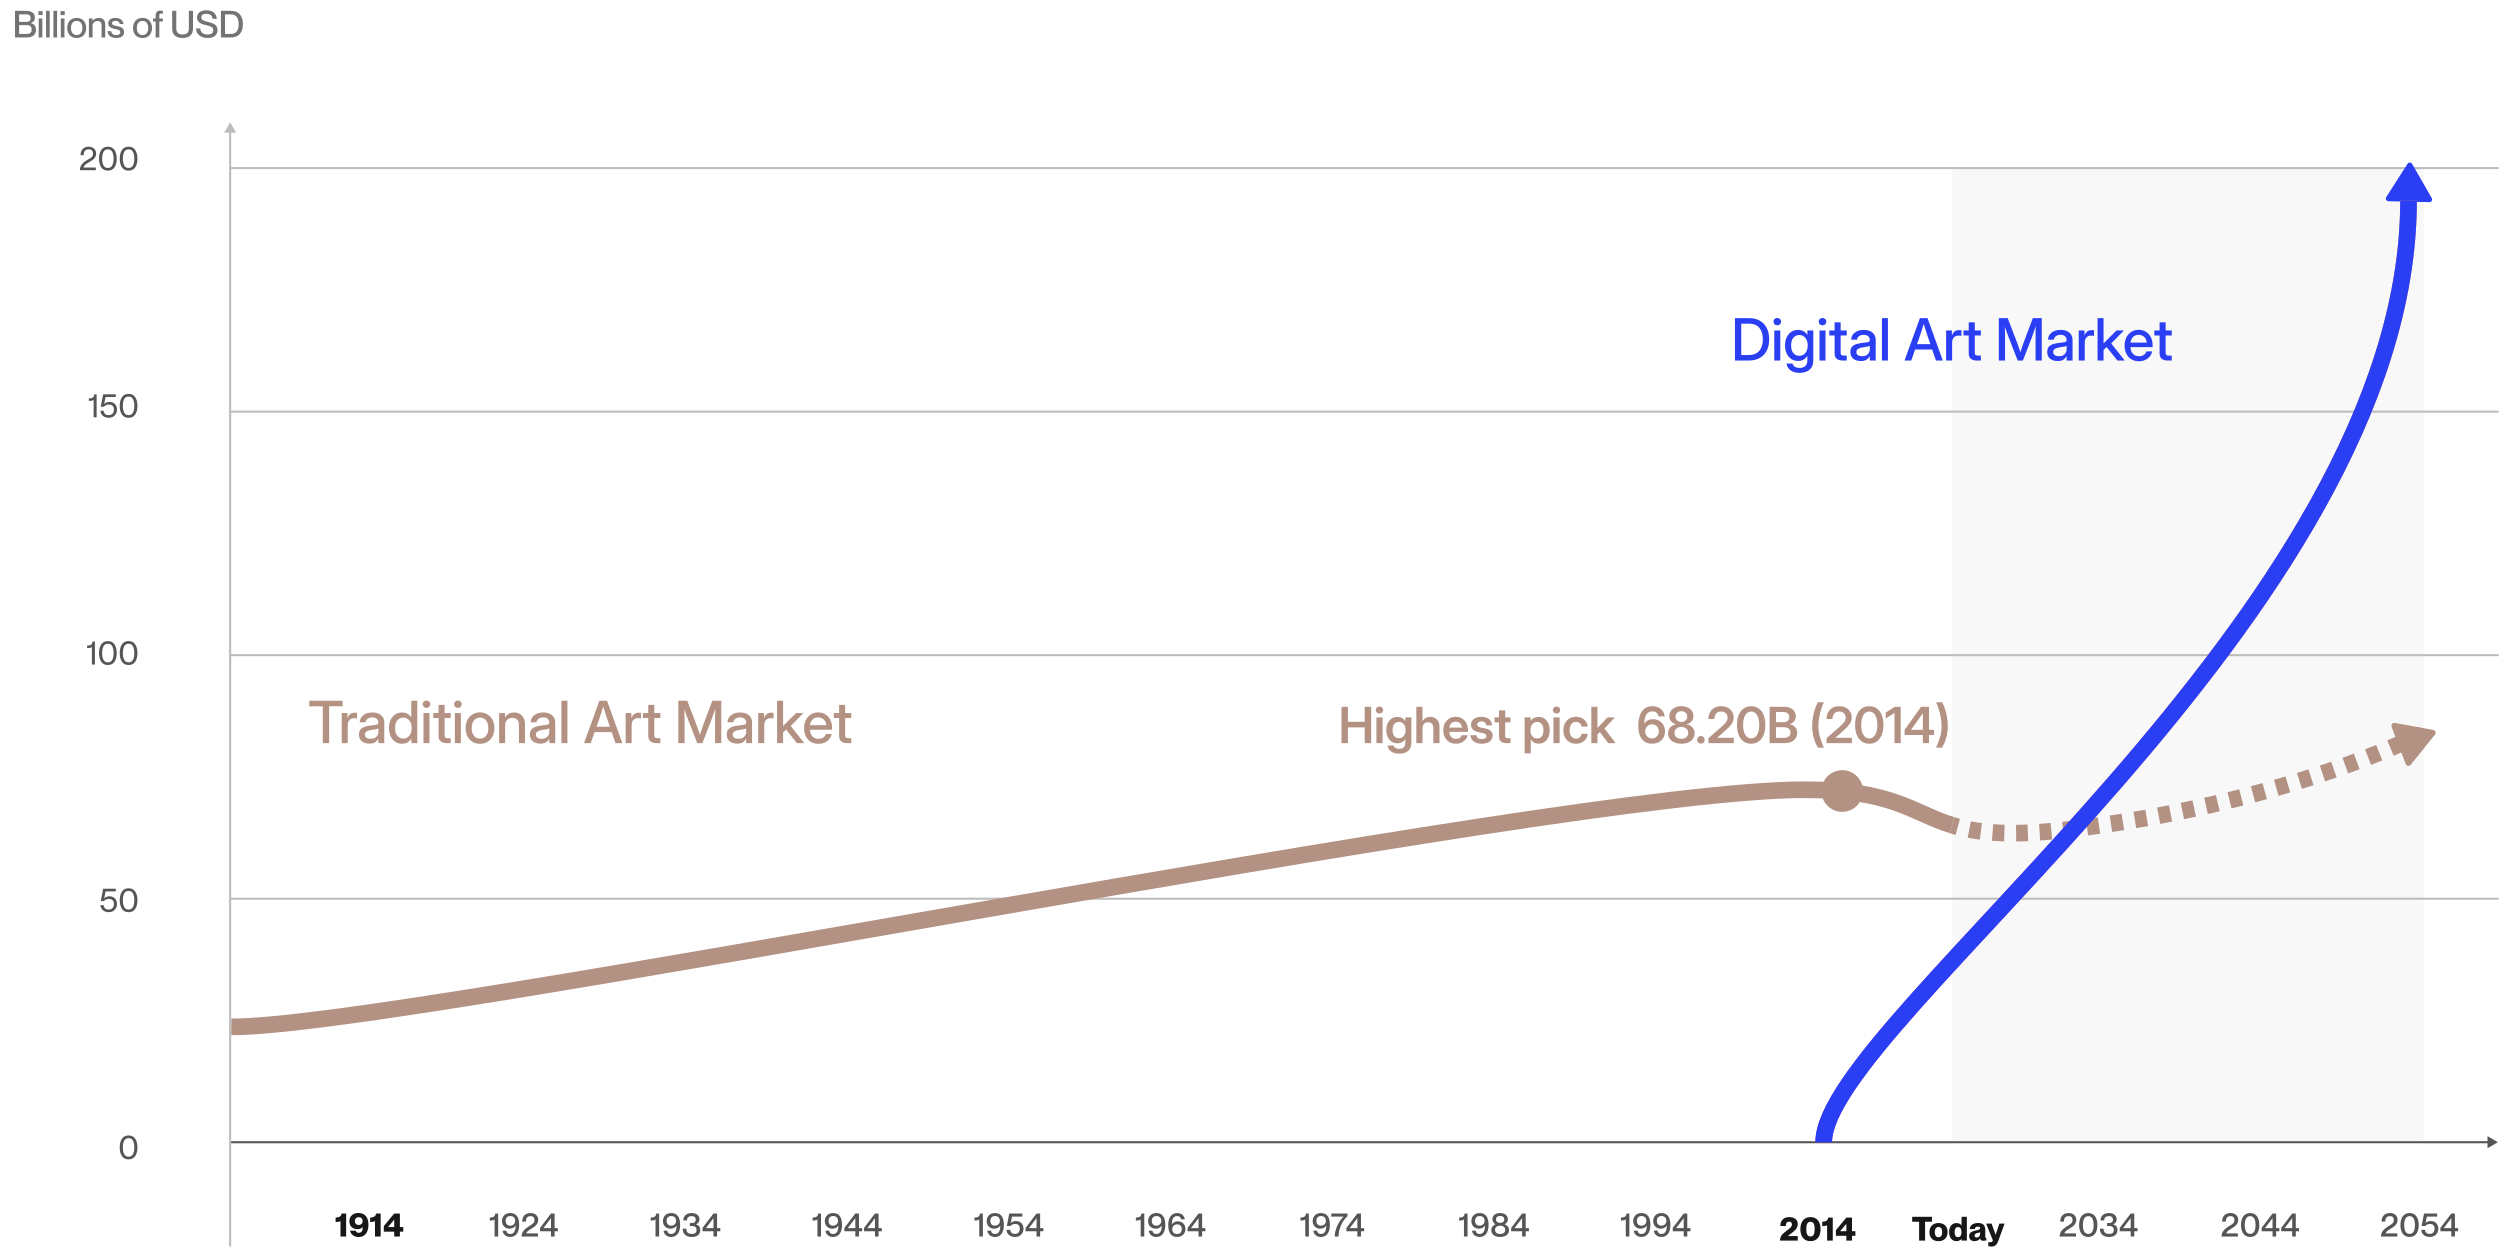 <svg width="1201" height="599" viewBox="0 0 1201 599" fill="none" xmlns="http://www.w3.org/2000/svg">
<rect x="937.799" y="80.209" width="226.548" height="468" fill="black" fill-opacity="0.03"/>
<path d="M110.562 431.729L1200 431.729" stroke="#BCBCBC" stroke-linecap="round"/>
<path d="M110.562 314.741L1200 314.741" stroke="#BCBCBC" stroke-linecap="round"/>
<path d="M110.562 197.752L1200 197.753" stroke="#BCBCBC" stroke-linecap="round"/>
<path d="M110.562 80.764L1200 80.764" stroke="#BCBCBC" stroke-linecap="round"/>
<path d="M163.565 586.599C163.133 586.935 162.205 587.063 161.229 587.063V584.935C162.781 584.935 164.045 584.327 164.045 582.967H166.285V594.023H163.565V586.599ZM172.262 594.279C170.118 594.279 168.502 592.999 168.15 591.223H170.902C170.982 591.607 171.302 592.247 172.31 592.247C173.686 592.247 174.278 591.207 174.278 589.767V589.591L174.214 589.543C173.638 590.087 172.854 590.503 171.638 590.503C169.35 590.503 167.83 588.871 167.83 586.759C167.83 584.311 169.51 582.711 172.166 582.711C175.814 582.711 176.998 585.463 176.998 588.343C176.998 592.343 175.094 594.279 172.262 594.279ZM170.454 586.615C170.454 587.671 171.142 588.471 172.326 588.471C173.526 588.471 174.214 587.671 174.214 586.615C174.214 585.543 173.526 584.743 172.326 584.743C171.142 584.743 170.454 585.543 170.454 586.615ZM180.143 586.599C179.711 586.935 178.783 587.063 177.807 587.063V584.935C179.359 584.935 180.623 584.327 180.623 582.967H182.863V594.023H180.143V586.599ZM189.384 594.023V591.687H184.376V589.015L189.384 582.967H192.104V589.495H193.736V591.687H192.104V594.023H189.384ZM186.376 589.495H189.384V585.927L186.376 589.495Z" fill="#171717"/>
<path d="M237.594 585.815C237.114 586.263 236.266 586.343 235.274 586.343V584.935C237.226 584.887 237.802 584.295 237.946 582.967H239.322V594.023H237.594V585.815ZM245.079 594.247C243.015 594.247 241.655 592.871 241.447 591.223H243.239C243.367 592.135 243.911 592.807 245.095 592.807C247.143 592.807 247.687 590.887 247.687 588.983V588.823L247.639 588.807C247.063 589.735 246.039 590.263 244.791 590.263C242.647 590.263 241.159 588.759 241.159 586.583C241.159 584.439 242.647 582.743 245.111 582.743C248.279 582.743 249.415 585.095 249.415 588.471C249.415 592.103 247.831 594.247 245.079 594.247ZM242.919 586.487C242.919 587.943 243.767 588.807 245.047 588.807C246.551 588.807 247.495 587.847 247.495 586.455C247.495 585.111 246.663 584.183 245.143 584.183C243.703 584.183 242.919 585.095 242.919 586.487ZM250.577 594.023C250.577 591.943 251.841 590.503 253.953 589.191C255.825 588.055 256.769 587.591 256.769 586.119C256.769 585.207 256.401 584.231 254.897 584.231C253.169 584.231 252.625 585.351 252.625 586.871H250.865C250.865 584.519 252.145 582.743 254.945 582.743C256.945 582.743 258.561 583.943 258.561 586.055C258.561 588.199 256.817 589.303 255.233 590.279C254.145 590.919 253.121 591.527 252.801 592.503V592.535H258.433V594.023H250.577ZM264.699 594.023V591.495H259.435V589.895L264.699 582.967H266.427V590.007H267.979V591.495H266.427V594.023H264.699ZM261.035 590.007H264.699V585.191L261.035 590.007Z" fill="#555555"/>
<path d="M314.911 585.815C314.431 586.263 313.583 586.343 312.591 586.343V584.935C314.543 584.887 315.119 584.295 315.263 582.967H316.639V594.023H314.911V585.815ZM322.396 594.247C320.332 594.247 318.972 592.871 318.764 591.223H320.556C320.684 592.135 321.228 592.807 322.412 592.807C324.46 592.807 325.004 590.887 325.004 588.983V588.823L324.956 588.807C324.38 589.735 323.356 590.263 322.108 590.263C319.964 590.263 318.476 588.759 318.476 586.583C318.476 584.439 319.964 582.743 322.428 582.743C325.596 582.743 326.732 585.095 326.732 588.471C326.732 592.103 325.148 594.247 322.396 594.247ZM320.236 586.487C320.236 587.943 321.084 588.807 322.364 588.807C323.868 588.807 324.812 587.847 324.812 586.455C324.812 585.111 323.98 584.183 322.46 584.183C321.02 584.183 320.236 585.095 320.236 586.487ZM332.405 594.247C329.557 594.247 327.957 592.775 327.957 590.247H329.717C329.717 591.767 330.357 592.759 332.293 592.759C334.037 592.759 334.629 592.055 334.629 590.871C334.629 589.351 333.541 588.983 332.421 588.983H331.381V587.559H332.357C333.461 587.559 334.245 587.063 334.245 585.863C334.245 584.999 333.717 584.231 332.357 584.231C330.485 584.231 330.021 585.223 330.021 586.295H328.261C328.261 584.247 329.653 582.743 332.373 582.743C334.341 582.743 336.037 583.831 336.037 585.783C336.037 586.967 335.429 587.703 334.373 588.151V588.183C335.829 588.647 336.421 589.607 336.421 590.903C336.421 593.047 334.837 594.247 332.405 594.247ZM342.75 594.023V591.495H337.486V589.895L342.75 582.967H344.478V590.007H346.03V591.495H344.478V594.023H342.75ZM339.086 590.007H342.75V585.191L339.086 590.007Z" fill="#555555"/>
<path d="M392.688 585.815C392.208 586.263 391.36 586.343 390.368 586.343V584.935C392.32 584.887 392.896 584.295 393.04 582.967H394.416V594.023H392.688V585.815ZM400.173 594.247C398.109 594.247 396.749 592.871 396.541 591.223H398.333C398.461 592.135 399.005 592.807 400.189 592.807C402.237 592.807 402.781 590.887 402.781 588.983V588.823L402.733 588.807C402.157 589.735 401.133 590.263 399.885 590.263C397.741 590.263 396.253 588.759 396.253 586.583C396.253 584.439 397.741 582.743 400.205 582.743C403.373 582.743 404.509 585.095 404.509 588.471C404.509 592.103 402.925 594.247 400.173 594.247ZM398.013 586.487C398.013 587.943 398.861 588.807 400.141 588.807C401.645 588.807 402.589 587.847 402.589 586.455C402.589 585.111 401.757 584.183 400.237 584.183C398.797 584.183 398.013 585.095 398.013 586.487ZM410.903 594.023V591.495H405.639V589.895L410.903 582.967H412.631V590.007H414.183V591.495H412.631V594.023H410.903ZM407.239 590.007H410.903V585.191L407.239 590.007ZM420.34 594.023V591.495H415.076V589.895L420.34 582.967H422.068V590.007H423.62V591.495H422.068V594.023H420.34ZM416.676 590.007H420.34V585.191L416.676 590.007Z" fill="#555555"/>
<path d="M470.442 585.815C469.962 586.263 469.114 586.343 468.122 586.343V584.935C470.074 584.887 470.65 584.295 470.794 582.967H472.17V594.023H470.442V585.815ZM477.927 594.247C475.863 594.247 474.503 592.871 474.295 591.223H476.087C476.215 592.135 476.759 592.807 477.943 592.807C479.991 592.807 480.535 590.887 480.535 588.983V588.823L480.487 588.807C479.911 589.735 478.887 590.263 477.639 590.263C475.495 590.263 474.007 588.759 474.007 586.583C474.007 584.439 475.495 582.743 477.959 582.743C481.127 582.743 482.263 585.095 482.263 588.471C482.263 592.103 480.679 594.247 477.927 594.247ZM475.767 586.487C475.767 587.943 476.615 588.807 477.895 588.807C479.399 588.807 480.343 587.847 480.343 586.455C480.343 585.111 479.511 584.183 477.991 584.183C476.551 584.183 475.767 585.095 475.767 586.487ZM487.664 594.247C485.024 594.247 483.584 592.647 483.52 590.791H485.28C485.392 591.799 485.968 592.759 487.568 592.759C488.976 592.759 489.904 591.895 489.904 590.247C489.904 588.695 489.056 587.991 487.68 587.991C486.784 587.991 485.968 588.295 485.44 588.983H483.664L484.848 582.967H491.136V584.455H486.176L485.568 587.511V587.543C486.144 586.951 486.96 586.583 488.144 586.583C490.24 586.583 491.696 588.135 491.696 590.247C491.696 592.695 489.936 594.247 487.664 594.247ZM497.953 594.023V591.495H492.689V589.895L497.953 582.967H499.681V590.007H501.233V591.495H499.681V594.023H497.953ZM494.289 590.007H497.953V585.191L494.289 590.007Z" fill="#555555"/>
<path d="M547.985 585.815C547.505 586.263 546.657 586.343 545.665 586.343V584.935C547.617 584.887 548.193 584.295 548.337 582.967H549.713V594.023H547.985V585.815ZM555.47 594.247C553.406 594.247 552.046 592.871 551.838 591.223H553.63C553.758 592.135 554.302 592.807 555.486 592.807C557.534 592.807 558.078 590.887 558.078 588.983V588.823L558.03 588.807C557.454 589.735 556.43 590.263 555.182 590.263C553.038 590.263 551.55 588.759 551.55 586.583C551.55 584.439 553.038 582.743 555.502 582.743C558.67 582.743 559.806 585.095 559.806 588.471C559.806 592.103 558.222 594.247 555.47 594.247ZM553.31 586.487C553.31 587.943 554.158 588.807 555.438 588.807C556.942 588.807 557.886 587.847 557.886 586.455C557.886 585.111 557.054 584.183 555.534 584.183C554.094 584.183 553.31 585.095 553.31 586.487ZM565.527 594.247C562.359 594.247 561.223 591.895 561.223 588.519C561.223 584.887 562.807 582.743 565.543 582.743C567.623 582.743 568.983 584.119 569.175 585.767H567.399C567.255 584.855 566.727 584.183 565.543 584.183C563.479 584.183 562.951 586.103 562.951 588.007V588.167L562.999 588.183C563.575 587.255 564.583 586.727 565.847 586.727C567.991 586.727 569.479 588.231 569.479 590.407C569.479 592.551 567.975 594.247 565.527 594.247ZM563.143 590.535C563.143 591.879 563.975 592.807 565.479 592.807C566.935 592.807 567.719 591.895 567.719 590.503C567.719 589.047 566.871 588.183 565.591 588.183C564.071 588.183 563.143 589.143 563.143 590.535ZM575.778 594.023V591.495H570.514V589.895L575.778 582.967H577.506V590.007H579.058V591.495H577.506V594.023H575.778ZM572.114 590.007H575.778V585.191L572.114 590.007Z" fill="#555555"/>
<path d="M627.051 585.815C626.571 586.263 625.723 586.343 624.731 586.343V584.935C626.683 584.887 627.259 584.295 627.403 582.967H628.779V594.023H627.051V585.815ZM634.536 594.247C632.472 594.247 631.112 592.871 630.904 591.223H632.696C632.824 592.135 633.368 592.807 634.552 592.807C636.6 592.807 637.144 590.887 637.144 588.983V588.823L637.096 588.807C636.52 589.735 635.496 590.263 634.248 590.263C632.104 590.263 630.616 588.759 630.616 586.583C630.616 584.439 632.104 582.743 634.568 582.743C637.736 582.743 638.872 585.095 638.872 588.471C638.872 592.103 637.288 594.247 634.536 594.247ZM632.376 586.487C632.376 587.943 633.224 588.807 634.504 588.807C636.008 588.807 636.952 587.847 636.952 586.455C636.952 585.111 636.12 584.183 634.6 584.183C633.16 584.183 632.376 585.095 632.376 586.487ZM641.206 594.023C641.206 590.359 643.478 586.231 645.446 584.487V584.455H639.558V582.967H647.334V584.295C644.822 586.391 643.03 590.487 643.03 594.023H641.206ZM652.078 594.023V591.495H646.814V589.895L652.078 582.967H653.806V590.007H655.358V591.495H653.806V594.023H652.078ZM648.414 590.007H652.078V585.191L648.414 590.007Z" fill="#555555"/>
<path d="M703.282 585.815C702.802 586.263 701.954 586.343 700.962 586.343V584.935C702.914 584.887 703.49 584.295 703.634 582.967H705.01V594.023H703.282V585.815ZM710.767 594.247C708.703 594.247 707.343 592.871 707.135 591.223H708.927C709.055 592.135 709.599 592.807 710.783 592.807C712.831 592.807 713.375 590.887 713.375 588.983V588.823L713.327 588.807C712.751 589.735 711.727 590.263 710.479 590.263C708.335 590.263 706.847 588.759 706.847 586.583C706.847 584.439 708.335 582.743 710.799 582.743C713.967 582.743 715.103 585.095 715.103 588.471C715.103 592.103 713.519 594.247 710.767 594.247ZM708.607 586.487C708.607 587.943 709.455 588.807 710.735 588.807C712.239 588.807 713.183 587.847 713.183 586.455C713.183 585.111 712.351 584.183 710.831 584.183C709.391 584.183 708.607 585.095 708.607 586.487ZM720.664 594.247C718.264 594.247 716.424 593.143 716.424 590.903C716.424 589.383 717.432 588.615 718.488 588.151V588.119C717.704 587.703 716.968 586.999 716.968 585.751C716.968 583.847 718.52 582.743 720.664 582.743C722.824 582.743 724.376 583.847 724.376 585.751C724.376 586.999 723.624 587.703 722.856 588.119V588.151C723.896 588.615 724.92 589.383 724.92 590.903C724.92 593.143 723.08 594.247 720.664 594.247ZM718.216 590.807C718.216 592.071 719.128 592.807 720.664 592.807C722.2 592.807 723.112 592.071 723.112 590.807C723.112 589.575 722.2 588.839 720.664 588.839C719.128 588.839 718.216 589.575 718.216 590.807ZM718.696 585.815C718.696 586.935 719.432 587.463 720.664 587.463C721.912 587.463 722.648 586.935 722.648 585.815C722.648 584.711 721.912 584.151 720.664 584.151C719.432 584.151 718.696 584.711 718.696 585.815ZM731.215 594.023V591.495H725.951V589.895L731.215 582.967H732.943V590.007H734.495V591.495H732.943V594.023H731.215ZM727.551 590.007H731.215V585.191L727.551 590.007Z" fill="#555555"/>
<path d="M781.02 585.815C780.54 586.263 779.692 586.343 778.7 586.343V584.935C780.652 584.887 781.228 584.295 781.372 582.967H782.748V594.023H781.02V585.815ZM788.505 594.247C786.441 594.247 785.081 592.871 784.873 591.223H786.665C786.793 592.135 787.337 592.807 788.521 592.807C790.569 592.807 791.113 590.887 791.113 588.983V588.823L791.065 588.807C790.489 589.735 789.465 590.263 788.217 590.263C786.073 590.263 784.585 588.759 784.585 586.583C784.585 584.439 786.073 582.743 788.537 582.743C791.705 582.743 792.841 585.095 792.841 588.471C792.841 592.103 791.257 594.247 788.505 594.247ZM786.345 586.487C786.345 587.943 787.193 588.807 788.473 588.807C789.977 588.807 790.921 587.847 790.921 586.455C790.921 585.111 790.089 584.183 788.569 584.183C787.129 584.183 786.345 585.095 786.345 586.487ZM798.115 594.247C796.051 594.247 794.691 592.871 794.483 591.223H796.275C796.403 592.135 796.947 592.807 798.131 592.807C800.179 592.807 800.723 590.887 800.723 588.983V588.823L800.675 588.807C800.099 589.735 799.075 590.263 797.827 590.263C795.683 590.263 794.195 588.759 794.195 586.583C794.195 584.439 795.683 582.743 798.147 582.743C801.315 582.743 802.451 585.095 802.451 588.471C802.451 592.103 800.867 594.247 798.115 594.247ZM795.955 586.487C795.955 587.943 796.803 588.807 798.083 588.807C799.587 588.807 800.531 587.847 800.531 586.455C800.531 585.111 799.699 584.183 798.179 584.183C796.739 584.183 795.955 585.095 795.955 586.487ZM808.844 594.023V591.495H803.58V589.895L808.844 582.967H810.572V590.007H812.124V591.495H810.572V594.023H808.844ZM805.18 590.007H808.844V585.191L805.18 590.007Z" fill="#555555"/>
<path d="M855.123 596C855.123 593.664 856.371 592.672 858.771 590.88C859.971 589.984 860.851 589.248 860.851 588.24C860.851 587.392 860.435 586.88 859.571 586.88C858.531 586.88 857.907 587.456 857.907 588.976H855.283C855.283 586.384 856.659 584.688 859.651 584.688C862.035 584.688 863.635 585.936 863.635 588.048C863.635 590.208 861.843 591.552 860.323 592.656C859.795 593.04 859.315 593.408 858.947 593.776V593.808H863.635V596H855.123ZM869.756 596.256C866.444 596.256 864.892 593.776 864.892 590.48C864.892 587.184 866.444 584.688 869.756 584.688C873.068 584.688 874.604 587.184 874.604 590.48C874.604 593.776 873.068 596.256 869.756 596.256ZM867.724 590.48C867.724 592.48 868.172 594.016 869.756 594.016C871.34 594.016 871.772 592.48 871.772 590.48C871.772 588.48 871.34 586.928 869.756 586.928C868.172 586.928 867.724 588.48 867.724 590.48ZM877.736 588.576C877.304 588.912 876.376 589.04 875.4 589.04V586.912C876.952 586.912 878.216 586.304 878.216 584.944H880.456V596H877.736V588.576ZM886.977 596V593.664H881.969V590.992L886.977 584.944H889.697V591.472H891.329V593.664H889.697V596H886.977ZM883.969 591.472H886.977V587.904L883.969 591.472Z" fill="#171717"/>
<path d="M921.933 596V586.912H918.605V584.56H928.125V586.912H924.813V596H921.933ZM931.241 596.272C928.537 596.272 926.889 594.512 926.889 591.92C926.889 589.344 928.537 587.536 931.289 587.536C933.993 587.536 935.641 589.296 935.641 591.872C935.641 594.464 933.993 596.272 931.241 596.272ZM929.481 591.904C929.481 593.488 930.121 594.352 931.273 594.352C932.409 594.352 933.049 593.488 933.049 591.904C933.049 590.32 932.409 589.456 931.273 589.456C930.121 589.456 929.481 590.32 929.481 591.904ZM939.926 596.256C937.75 596.256 936.358 594.592 936.358 591.904C936.358 589.216 937.75 587.552 939.926 587.552C941.11 587.552 941.974 588.192 942.294 588.624H942.326V584.56H944.886V596H942.326V595.184H942.294C941.974 595.616 941.11 596.256 939.926 596.256ZM938.982 591.904C938.982 593.504 939.59 594.336 940.63 594.336C941.67 594.336 942.278 593.504 942.278 591.904C942.278 590.304 941.67 589.472 940.63 589.472C939.59 589.472 938.982 590.304 938.982 591.904ZM948.56 596.256C946.96 596.256 945.952 595.312 945.952 593.856C945.952 592.16 947.344 591.504 949.088 591.136C949.984 590.944 951.248 590.816 951.248 590C951.248 589.552 950.896 589.264 950.16 589.264C949.216 589.264 948.784 589.648 948.704 590.448H946.272C946.352 588.88 947.504 587.536 950.272 587.536C952.496 587.536 953.728 588.432 953.728 590.944V594.112C953.728 594.544 953.776 594.736 954.032 594.736C954.096 594.736 954.144 594.736 954.24 594.72V595.936C953.728 596.032 953.2 596.08 952.832 596.08C951.808 596.08 951.424 595.696 951.296 595.008H951.264C950.688 595.728 949.744 596.256 948.56 596.256ZM948.576 593.584C948.576 594.208 948.976 594.496 949.632 594.496C950.656 594.496 951.248 593.632 951.248 592.688V592C950.912 592.128 950.528 592.224 949.856 592.384C948.912 592.608 948.576 593.008 948.576 593.584ZM956.72 598.832C956.16 598.832 955.728 598.784 955.184 598.672V596.72C955.456 596.752 955.664 596.768 955.952 596.768C956.448 596.768 957.168 596.752 957.392 595.888L954.128 587.808H956.768L958.688 593.2H958.72L960.48 587.808H963.008L960.016 596.016C959.328 597.888 958.528 598.832 956.72 598.832Z" fill="#171717"/>
<path d="M989.456 594.023C989.456 591.943 990.72 590.503 992.832 589.191C994.704 588.055 995.648 587.591 995.648 586.119C995.648 585.207 995.28 584.231 993.776 584.231C992.048 584.231 991.504 585.351 991.504 586.871H989.744C989.744 584.519 991.024 582.743 993.824 582.743C995.824 582.743 997.44 583.943 997.44 586.055C997.44 588.199 995.696 589.303 994.112 590.279C993.024 590.919 992 591.527 991.68 592.503V592.535H997.312V594.023H989.456ZM1003.21 594.247C1000.12 594.247 998.805 591.671 998.805 588.503C998.805 585.335 1000.12 582.743 1003.21 582.743C1006.29 582.743 1007.59 585.335 1007.59 588.503C1007.59 591.671 1006.29 594.247 1003.21 594.247ZM1000.61 588.503C1000.61 590.775 1001.21 592.759 1003.21 592.759C1005.19 592.759 1005.78 590.775 1005.78 588.503C1005.78 586.231 1005.19 584.231 1003.21 584.231C1001.21 584.231 1000.61 586.231 1000.61 588.503ZM1013.23 594.247C1010.39 594.247 1008.79 592.775 1008.79 590.247H1010.55C1010.55 591.767 1011.19 592.759 1013.12 592.759C1014.87 592.759 1015.46 592.055 1015.46 590.871C1015.46 589.351 1014.37 588.983 1013.25 588.983H1012.21V587.559H1013.19C1014.29 587.559 1015.07 587.063 1015.07 585.863C1015.07 584.999 1014.55 584.231 1013.19 584.231C1011.31 584.231 1010.85 585.223 1010.85 586.295H1009.09C1009.09 584.247 1010.48 582.743 1013.2 582.743C1015.17 582.743 1016.87 583.831 1016.87 585.783C1016.87 586.967 1016.26 587.703 1015.2 588.151V588.183C1016.66 588.647 1017.25 589.607 1017.25 590.903C1017.25 593.047 1015.67 594.247 1013.23 594.247ZM1023.58 594.023V591.495H1018.31V589.895L1023.58 582.967H1025.31V590.007H1026.86V591.495H1025.31V594.023H1023.58ZM1019.91 590.007H1023.58V585.191L1019.91 590.007Z" fill="#555555"/>
<path d="M1067.23 594.023C1067.23 591.943 1068.5 590.503 1070.61 589.191C1072.48 588.055 1073.43 587.591 1073.43 586.119C1073.43 585.207 1073.06 584.231 1071.55 584.231C1069.83 584.231 1069.28 585.351 1069.28 586.871H1067.52C1067.52 584.519 1068.8 582.743 1071.6 582.743C1073.6 582.743 1075.22 583.943 1075.22 586.055C1075.22 588.199 1073.47 589.303 1071.89 590.279C1070.8 590.919 1069.78 591.527 1069.46 592.503V592.535H1075.09V594.023H1067.23ZM1080.98 594.247C1077.89 594.247 1076.58 591.671 1076.58 588.503C1076.58 585.335 1077.89 582.743 1080.98 582.743C1084.07 582.743 1085.37 585.335 1085.37 588.503C1085.37 591.671 1084.07 594.247 1080.98 594.247ZM1078.39 588.503C1078.39 590.775 1078.98 592.759 1080.98 592.759C1082.97 592.759 1083.56 590.775 1083.56 588.503C1083.56 586.231 1082.97 584.231 1080.98 584.231C1078.98 584.231 1078.39 586.231 1078.39 588.503ZM1091.73 594.023V591.495H1086.47V589.895L1091.73 582.967H1093.46V590.007H1095.01V591.495H1093.46V594.023H1091.73ZM1088.07 590.007H1091.73V585.191L1088.07 590.007ZM1101.17 594.023V591.495H1095.9V589.895L1101.17 582.967H1102.9V590.007H1104.45V591.495H1102.9V594.023H1101.17ZM1097.5 590.007H1101.17V585.191L1097.5 590.007Z" fill="#555555"/>
<path d="M1143.82 594.023C1143.82 591.943 1145.08 590.503 1147.19 589.191C1149.07 588.055 1150.01 587.591 1150.01 586.119C1150.01 585.207 1149.64 584.231 1148.14 584.231C1146.41 584.231 1145.87 585.351 1145.87 586.871H1144.11C1144.11 584.519 1145.39 582.743 1148.19 582.743C1150.19 582.743 1151.8 583.943 1151.8 586.055C1151.8 588.199 1150.06 589.303 1148.47 590.279C1147.39 590.919 1146.36 591.527 1146.04 592.503V592.535H1151.67V594.023H1143.82ZM1157.57 594.247C1154.48 594.247 1153.17 591.671 1153.17 588.503C1153.17 585.335 1154.48 582.743 1157.57 582.743C1160.66 582.743 1161.95 585.335 1161.95 588.503C1161.95 591.671 1160.66 594.247 1157.57 594.247ZM1154.98 588.503C1154.98 590.775 1155.57 592.759 1157.57 592.759C1159.55 592.759 1160.14 590.775 1160.14 588.503C1160.14 586.231 1159.55 584.231 1157.57 584.231C1155.57 584.231 1154.98 586.231 1154.98 588.503ZM1167.32 594.247C1164.68 594.247 1163.24 592.647 1163.18 590.791H1164.94C1165.05 591.799 1165.63 592.759 1167.23 592.759C1168.64 592.759 1169.56 591.895 1169.56 590.247C1169.56 588.695 1168.72 587.991 1167.34 587.991C1166.44 587.991 1165.63 588.295 1165.1 588.983H1163.32L1164.51 582.967H1170.8V584.455H1165.84L1165.23 587.511V587.543C1165.8 586.951 1166.62 586.583 1167.8 586.583C1169.9 586.583 1171.36 588.135 1171.36 590.247C1171.36 592.695 1169.6 594.247 1167.32 594.247ZM1177.61 594.023V591.495H1172.35V589.895L1177.61 582.967H1179.34V590.007H1180.89V591.495H1179.34V594.023H1177.61ZM1173.95 590.007H1177.61V585.191L1173.95 590.007Z" fill="#555555"/>
<path d="M148.572 339.295V336.629H164.582V339.295H158.115V357H155.066V339.295H148.572ZM164.165 357V342.562H166.927V344.9H166.982C167.246 344.107 167.661 343.492 168.226 343.055C168.8 342.608 169.547 342.385 170.468 342.385C170.687 342.385 170.887 342.394 171.07 342.412C171.252 342.43 171.402 342.444 171.521 342.453V345.146C171.411 345.119 171.215 345.092 170.933 345.064C170.65 345.028 170.34 345.01 170.003 345.01C169.192 345.01 168.495 345.292 167.911 345.857C167.337 346.423 167.05 347.293 167.05 348.469V357H164.165ZM177.448 357.232C176.008 357.232 174.814 356.868 173.866 356.139C172.918 355.4 172.444 354.311 172.444 352.871C172.444 351.777 172.713 350.939 173.251 350.355C173.797 349.763 174.504 349.339 175.37 349.084C176.245 348.829 177.17 348.642 178.145 348.523C179.047 348.414 179.763 348.323 180.292 348.25C180.82 348.177 181.194 348.068 181.413 347.922C181.641 347.776 181.754 347.525 181.754 347.17V347.047C181.754 346.345 181.499 345.771 180.989 345.324C180.478 344.868 179.763 344.641 178.842 344.641C177.922 344.641 177.17 344.864 176.586 345.311C176.003 345.748 175.684 346.299 175.629 346.965H172.799C172.863 345.589 173.442 344.463 174.536 343.588C175.629 342.713 177.079 342.275 178.883 342.275C180.661 342.275 182.06 342.713 183.081 343.588C184.101 344.463 184.612 345.634 184.612 347.102V357H181.768V354.949H181.713C181.413 355.533 180.934 356.061 180.278 356.535C179.631 357 178.687 357.232 177.448 357.232ZM178.036 354.908C179.312 354.908 180.251 354.58 180.852 353.924C181.463 353.258 181.768 352.484 181.768 351.6V349.904C181.577 350.059 181.144 350.201 180.469 350.328C179.795 350.447 179.075 350.561 178.309 350.67C177.516 350.788 176.819 351.012 176.217 351.34C175.616 351.668 175.315 352.197 175.315 352.926C175.315 353.546 175.557 354.033 176.04 354.389C176.532 354.735 177.197 354.908 178.036 354.908ZM193.137 357.287C191.879 357.287 190.78 356.973 189.842 356.344C188.903 355.706 188.174 354.826 187.654 353.705C187.135 352.575 186.875 351.267 186.875 349.781C186.875 348.296 187.135 346.992 187.654 345.871C188.183 344.741 188.917 343.861 189.855 343.232C190.794 342.594 191.883 342.275 193.123 342.275C194.062 342.275 194.918 342.471 195.693 342.863C196.468 343.255 197.088 343.852 197.553 344.654H197.58V336.629H200.465V357H197.635V354.799H197.607C197.124 355.637 196.491 356.262 195.707 356.672C194.932 357.082 194.075 357.287 193.137 357.287ZM193.724 354.799C194.955 354.799 195.935 354.343 196.664 353.432C197.402 352.511 197.771 351.294 197.771 349.781C197.771 348.259 197.402 347.042 196.664 346.131C195.935 345.21 194.955 344.75 193.724 344.75C192.558 344.75 191.61 345.183 190.881 346.049C190.161 346.906 189.801 348.15 189.801 349.781C189.801 351.413 190.161 352.657 190.881 353.514C191.61 354.37 192.558 354.799 193.724 354.799ZM203.439 357V342.562H206.323V357H203.439ZM204.874 340.074C204.364 340.074 203.931 339.906 203.575 339.568C203.229 339.222 203.056 338.803 203.056 338.311C203.056 337.809 203.229 337.39 203.575 337.053C203.931 336.706 204.364 336.533 204.874 336.533C205.385 336.533 205.818 336.706 206.173 337.053C206.528 337.39 206.706 337.809 206.706 338.311C206.706 338.803 206.528 339.222 206.173 339.568C205.818 339.906 205.385 340.074 204.874 340.074ZM216.516 342.562V344.941H213.59V353.186C213.59 353.723 213.7 354.097 213.918 354.307C214.137 354.516 214.534 354.621 215.108 354.621H216.516V357H214.698C212.027 357 210.692 355.852 210.692 353.555V344.941H208.149V342.562H210.692V338.625H213.59V342.562H216.516ZM218.519 357V342.562H221.404V357H218.519ZM219.955 340.074C219.444 340.074 219.011 339.906 218.656 339.568C218.31 339.222 218.136 338.803 218.136 338.311C218.136 337.809 218.31 337.39 218.656 337.053C219.011 336.706 219.444 336.533 219.955 336.533C220.465 336.533 220.898 336.706 221.254 337.053C221.609 337.39 221.787 337.809 221.787 338.311C221.787 338.803 221.609 339.222 221.254 339.568C220.898 339.906 220.465 340.074 219.955 340.074ZM230.599 357.328C229.222 357.328 228.015 357.009 226.976 356.371C225.936 355.733 225.125 354.849 224.542 353.719C223.968 352.589 223.681 351.285 223.681 349.809C223.681 348.314 223.968 347.001 224.542 345.871C225.125 344.732 225.936 343.843 226.976 343.205C228.015 342.558 229.222 342.234 230.599 342.234C231.975 342.234 233.178 342.558 234.208 343.205C235.247 343.843 236.054 344.732 236.628 345.871C237.211 347.001 237.503 348.314 237.503 349.809C237.503 351.285 237.211 352.589 236.628 353.719C236.054 354.849 235.247 355.733 234.208 356.371C233.178 357.009 231.975 357.328 230.599 357.328ZM230.599 354.84C231.838 354.84 232.813 354.384 233.524 353.473C234.235 352.561 234.591 351.34 234.591 349.809C234.591 348.259 234.231 347.024 233.511 346.104C232.8 345.183 231.829 344.723 230.599 344.723C229.368 344.723 228.393 345.183 227.673 346.104C226.962 347.015 226.606 348.25 226.606 349.809C226.606 351.349 226.962 352.575 227.673 353.486C228.384 354.389 229.359 354.84 230.599 354.84ZM242.664 348.688V357H239.78V342.562H242.61V344.736C243.594 343.096 245.048 342.275 246.971 342.275C247.964 342.275 248.853 342.494 249.637 342.932C250.43 343.36 251.054 343.998 251.51 344.846C251.966 345.693 252.194 346.746 252.194 348.004V357H249.309V348.359C249.309 347.202 249.031 346.331 248.475 345.748C247.919 345.156 247.144 344.859 246.151 344.859C245.166 344.859 244.337 345.165 243.662 345.775C242.997 346.377 242.664 347.348 242.664 348.688ZM259.57 357.232C258.13 357.232 256.936 356.868 255.988 356.139C255.04 355.4 254.566 354.311 254.566 352.871C254.566 351.777 254.835 350.939 255.373 350.355C255.919 349.763 256.626 349.339 257.492 349.084C258.367 348.829 259.292 348.642 260.267 348.523C261.169 348.414 261.885 348.323 262.414 348.25C262.942 348.177 263.316 348.068 263.535 347.922C263.763 347.776 263.876 347.525 263.876 347.17V347.047C263.876 346.345 263.621 345.771 263.111 345.324C262.6 344.868 261.885 344.641 260.964 344.641C260.044 344.641 259.292 344.864 258.709 345.311C258.125 345.748 257.806 346.299 257.751 346.965H254.921C254.985 345.589 255.564 344.463 256.658 343.588C257.751 342.713 259.201 342.275 261.005 342.275C262.783 342.275 264.182 342.713 265.203 343.588C266.223 344.463 266.734 345.634 266.734 347.102V357H263.89V354.949H263.835C263.535 355.533 263.056 356.061 262.4 356.535C261.753 357 260.809 357.232 259.57 357.232ZM260.158 354.908C261.434 354.908 262.373 354.58 262.974 353.924C263.585 353.258 263.89 352.484 263.89 351.6V349.904C263.699 350.059 263.266 350.201 262.591 350.328C261.917 350.447 261.197 350.561 260.431 350.67C259.638 350.788 258.941 351.012 258.339 351.34C257.738 351.668 257.437 352.197 257.437 352.926C257.437 353.546 257.679 354.033 258.162 354.389C258.654 354.735 259.319 354.908 260.158 354.908ZM272.593 336.629V357H269.708V336.629H272.593ZM280.564 357L287.96 336.629H291.624L298.966 357H295.671L293.867 351.709H285.65L283.79 357H280.564ZM286.566 349.125H292.978L291.747 345.516C291.474 344.677 291.182 343.779 290.872 342.822C290.563 341.865 290.207 340.726 289.806 339.404C289.396 340.726 289.036 341.865 288.726 342.822C288.416 343.779 288.12 344.677 287.837 345.516L286.566 349.125ZM300.559 357V342.562H303.321V344.9H303.376C303.64 344.107 304.055 343.492 304.62 343.055C305.194 342.608 305.941 342.385 306.862 342.385C307.081 342.385 307.281 342.394 307.464 342.412C307.646 342.43 307.796 342.444 307.915 342.453V345.146C307.805 345.119 307.609 345.092 307.327 345.064C307.044 345.028 306.734 345.01 306.397 345.01C305.586 345.01 304.889 345.292 304.305 345.857C303.731 346.423 303.444 347.293 303.444 348.469V357H300.559ZM317.246 342.562V344.941H314.32V353.186C314.32 353.723 314.43 354.097 314.648 354.307C314.867 354.516 315.264 354.621 315.838 354.621H317.246V357H315.428C312.757 357 311.422 355.852 311.422 353.555V344.941H308.879V342.562H311.422V338.625H314.32V342.562H317.246ZM325.874 357V336.629H330.153L334.719 348.564C334.902 349.084 335.138 349.768 335.43 350.615C335.722 351.454 335.986 352.229 336.223 352.939C336.451 352.229 336.711 351.454 337.002 350.615C337.294 349.768 337.531 349.084 337.713 348.564L342.211 336.629H346.504V357H343.524V345.898C343.524 345.169 343.533 344.322 343.551 343.355C343.569 342.38 343.592 341.41 343.62 340.443C343.246 341.546 342.89 342.585 342.553 343.561C342.225 344.536 341.952 345.315 341.733 345.898L337.44 357H334.952L330.618 345.898C330.408 345.342 330.139 344.609 329.811 343.697C329.492 342.777 329.146 341.788 328.772 340.73C328.799 341.66 328.822 342.581 328.84 343.492C328.859 344.404 328.868 345.206 328.868 345.898V357H325.874ZM354.127 357.232C352.687 357.232 351.493 356.868 350.545 356.139C349.597 355.4 349.123 354.311 349.123 352.871C349.123 351.777 349.392 350.939 349.929 350.355C350.476 349.763 351.183 349.339 352.049 349.084C352.924 348.829 353.849 348.642 354.824 348.523C355.726 348.414 356.442 348.323 356.97 348.25C357.499 348.177 357.873 348.068 358.092 347.922C358.319 347.776 358.433 347.525 358.433 347.17V347.047C358.433 346.345 358.178 345.771 357.668 345.324C357.157 344.868 356.442 344.641 355.521 344.641C354.601 344.641 353.849 344.864 353.265 345.311C352.682 345.748 352.363 346.299 352.308 346.965H349.478C349.542 345.589 350.121 344.463 351.215 343.588C352.308 342.713 353.758 342.275 355.562 342.275C357.34 342.275 358.739 342.713 359.76 343.588C360.78 344.463 361.291 345.634 361.291 347.102V357H358.447V354.949H358.392C358.092 355.533 357.613 356.061 356.957 356.535C356.31 357 355.366 357.232 354.127 357.232ZM354.715 354.908C355.991 354.908 356.929 354.58 357.531 353.924C358.142 353.258 358.447 352.484 358.447 351.6V349.904C358.256 350.059 357.823 350.201 357.148 350.328C356.474 350.447 355.754 350.561 354.988 350.67C354.195 350.788 353.498 351.012 352.896 351.34C352.295 351.668 351.994 352.197 351.994 352.926C351.994 353.546 352.235 354.033 352.719 354.389C353.211 354.735 353.876 354.908 354.715 354.908ZM364.265 357V342.562H367.026V344.9H367.081C367.345 344.107 367.76 343.492 368.325 343.055C368.899 342.608 369.647 342.385 370.567 342.385C370.786 342.385 370.987 342.394 371.169 342.412C371.351 342.43 371.502 342.444 371.62 342.453V345.146C371.511 345.119 371.315 345.092 371.032 345.064C370.75 345.028 370.44 345.01 370.103 345.01C369.291 345.01 368.594 345.292 368.011 345.857C367.437 346.423 367.149 347.293 367.149 348.469V357H364.265ZM373.309 357V336.629H376.194V348.729H376.235L382.387 342.562H385.969L379.858 348.77L386.379 357H382.838L377.657 350.506L376.194 351.928V357H373.309ZM393.168 357.328C391.737 357.328 390.506 357.005 389.476 356.357C388.455 355.71 387.667 354.822 387.111 353.691C386.564 352.552 386.291 351.258 386.291 349.809C386.291 348.341 386.578 347.038 387.152 345.898C387.726 344.759 388.519 343.866 389.531 343.219C390.543 342.562 391.705 342.234 393.017 342.234C394.384 342.234 395.569 342.553 396.572 343.191C397.584 343.829 398.367 344.718 398.923 345.857C399.479 346.988 399.757 348.296 399.757 349.781V350.561H389.134C389.189 351.864 389.563 352.917 390.255 353.719C390.957 354.521 391.942 354.922 393.209 354.922C394.157 354.922 394.936 354.708 395.546 354.279C396.157 353.851 396.563 353.295 396.763 352.611H399.539C399.365 353.541 398.978 354.361 398.377 355.072C397.784 355.783 397.037 356.339 396.134 356.74C395.241 357.132 394.252 357.328 393.168 357.328ZM389.162 348.373H396.941C396.823 347.225 396.417 346.318 395.724 345.652C395.032 344.978 394.138 344.641 393.045 344.641C391.951 344.641 391.058 344.978 390.365 345.652C389.681 346.318 389.28 347.225 389.162 348.373ZM408.938 342.562V344.941H406.013V353.186C406.013 353.723 406.122 354.097 406.341 354.307C406.559 354.516 406.956 354.621 407.53 354.621H408.938V357H407.12C404.449 357 403.114 355.852 403.114 353.555V344.941H400.571V342.562H403.114V338.625H406.013V342.562H408.938Z" fill="#B39183"/>
<path d="M644.453 357V339.539H647.547V346.746H655.598V339.539H658.703V357H655.598V349.43H647.547V357H644.453ZM661.229 357V344.625H664.182V357H661.229ZM662.705 342.785C662.198 342.785 661.776 342.625 661.44 342.305C661.104 341.977 660.936 341.574 660.936 341.098C660.936 340.621 661.104 340.223 661.44 339.902C661.776 339.582 662.198 339.422 662.705 339.422C663.205 339.422 663.623 339.582 663.959 339.902C664.295 340.223 664.463 340.621 664.463 341.098C664.463 341.574 664.295 341.977 663.959 342.305C663.623 342.625 663.205 342.785 662.705 342.785ZM672.18 362.062C670.547 362.062 669.25 361.711 668.29 361.008C667.329 360.305 666.766 359.352 666.602 358.148H669.497C669.637 358.68 669.946 359.082 670.422 359.355C670.899 359.637 671.485 359.777 672.18 359.777C673.102 359.777 673.817 359.527 674.325 359.027C674.84 358.527 675.098 357.805 675.098 356.859V354.973H675.086C674.688 355.699 674.168 356.234 673.528 356.578C672.887 356.914 672.161 357.082 671.348 357.082C670.27 357.082 669.329 356.812 668.524 356.273C667.719 355.734 667.094 354.992 666.649 354.047C666.211 353.094 665.993 351.996 665.993 350.754C665.993 349.504 666.215 348.398 666.661 347.438C667.106 346.477 667.731 345.727 668.536 345.188C669.34 344.648 670.27 344.379 671.325 344.379C672.129 344.379 672.856 344.551 673.504 344.895C674.161 345.23 674.692 345.754 675.098 346.465H675.11V344.625H678.028V356.684C678.028 357.957 677.774 358.988 677.266 359.777C676.758 360.574 676.063 361.152 675.18 361.512C674.297 361.879 673.297 362.062 672.18 362.062ZM672.04 354.645C673.008 354.645 673.782 354.289 674.36 353.578C674.946 352.859 675.239 351.906 675.239 350.719C675.239 349.531 674.946 348.582 674.36 347.871C673.782 347.152 673.008 346.793 672.04 346.793C671.125 346.793 670.387 347.133 669.825 347.812C669.262 348.492 668.981 349.461 668.981 350.719C668.981 351.984 669.262 352.957 669.825 353.637C670.387 354.309 671.125 354.645 672.04 354.645ZM683.366 350.004V357H680.413V339.539H683.366V346.441C684.225 345.066 685.475 344.379 687.116 344.379C688.413 344.379 689.471 344.797 690.292 345.633C691.12 346.469 691.534 347.68 691.534 349.266V357H688.569V349.734C688.569 348.828 688.35 348.141 687.913 347.672C687.475 347.203 686.862 346.969 686.073 346.969C685.3 346.969 684.655 347.211 684.139 347.695C683.624 348.18 683.366 348.949 683.366 350.004ZM699.392 357.281C698.157 357.281 697.087 357.004 696.181 356.449C695.274 355.895 694.575 355.133 694.083 354.164C693.599 353.188 693.356 352.074 693.356 350.824C693.356 349.566 693.606 348.453 694.106 347.484C694.614 346.508 695.313 345.742 696.204 345.188C697.095 344.625 698.118 344.344 699.274 344.344C700.462 344.344 701.501 344.617 702.392 345.164C703.282 345.711 703.974 346.469 704.466 347.438C704.958 348.398 705.204 349.512 705.204 350.777V351.586H696.251C696.29 352.594 696.587 353.406 697.142 354.023C697.696 354.641 698.47 354.949 699.462 354.949C700.204 354.949 700.817 354.789 701.302 354.469C701.786 354.141 702.114 353.711 702.286 353.18H705.052C704.895 353.984 704.552 354.695 704.02 355.312C703.497 355.93 702.837 356.414 702.04 356.766C701.243 357.109 700.36 357.281 699.392 357.281ZM696.274 349.547H702.368C702.274 348.664 701.954 347.969 701.407 347.461C700.868 346.945 700.173 346.688 699.321 346.688C698.462 346.688 697.763 346.945 697.224 347.461C696.692 347.969 696.376 348.664 696.274 349.547ZM711.831 357.293C710.323 357.293 709.062 356.941 708.046 356.238C707.038 355.527 706.487 354.508 706.394 353.18H709.312C709.374 353.781 709.616 354.25 710.038 354.586C710.46 354.914 711.042 355.078 711.784 355.078C712.495 355.078 713.054 354.938 713.46 354.656C713.874 354.375 714.081 354.016 714.081 353.578C714.081 353.203 713.929 352.902 713.624 352.676C713.32 352.449 712.909 352.281 712.394 352.172L710.284 351.738C707.878 351.238 706.675 350.047 706.675 348.164C706.675 347.023 707.128 346.105 708.034 345.41C708.941 344.707 710.148 344.355 711.655 344.355C713.155 344.355 714.374 344.727 715.312 345.469C716.257 346.203 716.745 347.207 716.777 348.48H713.999C713.984 347.926 713.769 347.469 713.355 347.109C712.941 346.75 712.398 346.57 711.726 346.57C711.077 346.57 710.566 346.715 710.191 347.004C709.816 347.293 709.628 347.648 709.628 348.07C709.628 348.438 709.773 348.738 710.062 348.973C710.351 349.199 710.753 349.371 711.269 349.488L713.495 349.945C714.722 350.203 715.624 350.609 716.202 351.164C716.788 351.719 717.081 352.449 717.081 353.355C717.081 354.16 716.855 354.859 716.402 355.453C715.956 356.039 715.339 356.492 714.55 356.812C713.761 357.133 712.855 357.293 711.831 357.293ZM725.619 344.625V347.004H723.099V353.449C723.099 353.895 723.189 354.203 723.369 354.375C723.548 354.539 723.876 354.621 724.353 354.621H725.619V357H723.837C722.58 357 721.646 356.746 721.037 356.238C720.435 355.73 720.134 354.945 720.134 353.883V347.004H717.978V344.625H720.134V341.25H723.099V344.625H725.619ZM732.439 361.898V344.625H735.346V346.348H735.381C735.771 345.691 736.295 345.199 736.951 344.871C737.607 344.543 738.334 344.379 739.131 344.379C740.193 344.379 741.123 344.652 741.92 345.199C742.725 345.738 743.35 346.492 743.795 347.461C744.248 348.422 744.475 349.535 744.475 350.801C744.475 352.09 744.252 353.219 743.807 354.188C743.369 355.148 742.748 355.898 741.943 356.438C741.139 356.977 740.197 357.246 739.119 357.246C738.307 357.246 737.584 357.07 736.951 356.719C736.326 356.367 735.818 355.84 735.428 355.137H735.393V361.898H732.439ZM738.428 354.773C739.342 354.773 740.08 354.434 740.643 353.754C741.205 353.066 741.486 352.082 741.486 350.801C741.486 349.527 741.205 348.547 740.643 347.859C740.08 347.172 739.342 346.828 738.428 346.828C737.459 346.828 736.682 347.191 736.096 347.918C735.518 348.637 735.228 349.598 735.228 350.801C735.228 352.004 735.518 352.969 736.096 353.695C736.682 354.414 737.459 354.773 738.428 354.773ZM746.285 357V344.625H749.238V357H746.285ZM747.762 342.785C747.254 342.785 746.832 342.625 746.496 342.305C746.16 341.977 745.992 341.574 745.992 341.098C745.992 340.621 746.16 340.223 746.496 339.902C746.832 339.582 747.254 339.422 747.762 339.422C748.262 339.422 748.68 339.582 749.016 339.902C749.352 340.223 749.52 340.621 749.52 341.098C749.52 341.574 749.352 341.977 749.016 342.305C748.68 342.625 748.262 342.785 747.762 342.785ZM757.096 357.281C755.893 357.281 754.834 357.008 753.92 356.461C753.014 355.914 752.307 355.156 751.799 354.188C751.299 353.219 751.049 352.098 751.049 350.824C751.049 349.551 751.299 348.43 751.799 347.461C752.307 346.484 753.014 345.723 753.92 345.176C754.834 344.621 755.893 344.344 757.096 344.344C758.135 344.344 759.061 344.547 759.873 344.953C760.686 345.352 761.338 345.906 761.83 346.617C762.33 347.32 762.623 348.133 762.709 349.055H759.815C759.705 348.391 759.42 347.852 758.959 347.438C758.506 347.016 757.897 346.805 757.131 346.805C756.162 346.805 755.405 347.168 754.858 347.895C754.311 348.621 754.037 349.598 754.037 350.824C754.037 352.043 754.311 353.016 754.858 353.742C755.405 354.461 756.162 354.82 757.131 354.82C757.905 354.82 758.506 354.617 758.936 354.211C759.366 353.797 759.651 353.246 759.791 352.559H762.709C762.639 353.465 762.354 354.273 761.854 354.984C761.362 355.695 760.705 356.258 759.885 356.672C759.073 357.078 758.143 357.281 757.096 357.281ZM764.462 357V339.539H767.415V349.641H767.45L772.266 344.625H775.817L770.79 349.969L776.122 357H772.594L768.54 351.703L767.415 352.863V357H764.462ZM793.624 357.281C791.531 357.281 789.906 356.543 788.749 355.066C787.593 353.582 787.015 351.496 787.015 348.809C787.015 346.879 787.265 345.199 787.765 343.77C788.273 342.34 789.031 341.23 790.038 340.441C791.046 339.652 792.304 339.258 793.812 339.258C794.921 339.258 795.898 339.469 796.742 339.891C797.593 340.312 798.273 340.895 798.781 341.637C799.288 342.371 799.593 343.211 799.695 344.156H796.765C796.624 343.422 796.3 342.836 795.792 342.398C795.292 341.961 794.64 341.742 793.835 341.742C792.945 341.742 792.206 341.992 791.62 342.492C791.042 342.984 790.609 343.672 790.32 344.555C790.038 345.438 789.898 346.457 789.898 347.613H789.921C790.343 346.949 790.925 346.434 791.667 346.066C792.41 345.691 793.238 345.504 794.152 345.504C795.253 345.504 796.234 345.758 797.093 346.266C797.96 346.773 798.64 347.465 799.132 348.34C799.624 349.215 799.87 350.211 799.87 351.328C799.87 352.5 799.605 353.535 799.074 354.434C798.542 355.324 797.804 356.023 796.859 356.531C795.921 357.031 794.843 357.281 793.624 357.281ZM793.613 354.762C794.23 354.762 794.788 354.609 795.288 354.305C795.788 354 796.183 353.59 796.472 353.074C796.769 352.559 796.917 351.977 796.917 351.328C796.917 350.688 796.773 350.113 796.484 349.605C796.202 349.09 795.816 348.684 795.324 348.387C794.831 348.09 794.273 347.941 793.648 347.941C793.031 347.941 792.468 348.094 791.96 348.398C791.46 348.695 791.062 349.102 790.765 349.617C790.468 350.133 790.32 350.707 790.32 351.34C790.32 351.98 790.464 352.559 790.753 353.074C791.05 353.59 791.445 354 791.937 354.305C792.437 354.609 792.995 354.762 793.613 354.762ZM807.728 357.281C806.462 357.281 805.349 357.074 804.388 356.66C803.427 356.238 802.677 355.656 802.138 354.914C801.599 354.164 801.33 353.301 801.33 352.324C801.33 351.152 801.705 350.164 802.455 349.359C803.205 348.547 804.17 348.062 805.349 347.906C804.326 347.727 803.498 347.289 802.865 346.594C802.24 345.898 801.927 345.027 801.927 343.98C801.927 343.059 802.173 342.246 802.666 341.543C803.166 340.832 803.849 340.273 804.716 339.867C805.591 339.461 806.595 339.258 807.728 339.258C808.861 339.258 809.861 339.461 810.728 339.867C811.603 340.266 812.287 340.82 812.779 341.531C813.271 342.234 813.517 343.051 813.517 343.98C813.517 345.027 813.201 345.898 812.568 346.594C811.943 347.289 811.123 347.727 810.107 347.906C810.888 348.016 811.58 348.273 812.181 348.68C812.791 349.078 813.267 349.594 813.611 350.227C813.955 350.852 814.127 351.551 814.127 352.324C814.127 353.301 813.853 354.164 813.306 354.914C812.767 355.656 812.017 356.238 811.056 356.66C810.095 357.074 808.986 357.281 807.728 357.281ZM807.728 354.914C808.712 354.914 809.505 354.66 810.107 354.152C810.716 353.637 811.021 352.961 811.021 352.125C811.021 351.281 810.709 350.586 810.084 350.039C809.466 349.484 808.681 349.207 807.728 349.207C806.767 349.207 805.974 349.484 805.349 350.039C804.732 350.586 804.423 351.281 804.423 352.125C804.423 352.961 804.724 353.637 805.326 354.152C805.935 354.66 806.736 354.914 807.728 354.914ZM807.728 346.828C808.564 346.828 809.24 346.594 809.755 346.125C810.279 345.648 810.541 345.02 810.541 344.238C810.541 343.465 810.283 342.844 809.767 342.375C809.252 341.898 808.572 341.66 807.728 341.66C806.877 341.66 806.193 341.898 805.677 342.375C805.162 342.844 804.904 343.465 804.904 344.238C804.904 345.012 805.162 345.637 805.677 346.113C806.201 346.59 806.884 346.828 807.728 346.828ZM817.121 357.211C816.613 357.211 816.183 357.035 815.832 356.684C815.48 356.324 815.305 355.895 815.305 355.395C815.305 354.887 815.48 354.457 815.832 354.105C816.183 353.754 816.613 353.578 817.121 353.578C817.629 353.578 818.058 353.754 818.41 354.105C818.762 354.457 818.937 354.887 818.937 355.395C818.937 355.895 818.762 356.324 818.41 356.684C818.058 357.035 817.629 357.211 817.121 357.211ZM820.736 357V354.645L827.076 349.102C827.959 348.312 828.654 347.609 829.162 346.992C829.67 346.375 829.924 345.641 829.924 344.789C829.924 343.875 829.647 343.152 829.092 342.621C828.545 342.082 827.799 341.812 826.854 341.812C825.83 341.812 825.029 342.137 824.451 342.785C823.881 343.426 823.596 344.305 823.596 345.422H820.725C820.725 344.195 820.975 343.121 821.475 342.199C821.975 341.27 822.682 340.547 823.596 340.031C824.518 339.516 825.604 339.258 826.854 339.258C828.01 339.258 829.037 339.484 829.936 339.938C830.842 340.383 831.549 341.012 832.057 341.824C832.572 342.629 832.83 343.57 832.83 344.648C832.83 345.836 832.498 346.895 831.834 347.824C831.178 348.754 830.229 349.762 828.986 350.848L824.955 354.422V354.445H832.912V357H820.736ZM841.262 357.281C839.856 357.281 838.645 356.914 837.629 356.18C836.614 355.445 835.828 354.406 835.274 353.062C834.727 351.719 834.453 350.125 834.453 348.281C834.453 346.43 834.727 344.832 835.274 343.488C835.828 342.137 836.614 341.094 837.629 340.359C838.645 339.625 839.856 339.258 841.262 339.258C842.668 339.258 843.879 339.625 844.895 340.359C845.918 341.094 846.703 342.137 847.25 343.488C847.797 344.832 848.071 346.43 848.071 348.281C848.071 350.125 847.797 351.723 847.25 353.074C846.703 354.418 845.918 355.457 844.895 356.191C843.879 356.918 842.668 357.281 841.262 357.281ZM841.262 354.727C842.465 354.727 843.41 354.152 844.098 353.004C844.793 351.855 845.141 350.281 845.141 348.281C845.141 346.266 844.793 344.684 844.098 343.535C843.41 342.387 842.465 341.812 841.262 341.812C840.059 341.812 839.11 342.387 838.414 343.535C837.727 344.684 837.383 346.266 837.383 348.281C837.383 350.281 837.727 351.855 838.414 353.004C839.11 354.152 840.059 354.727 841.262 354.727ZM850.128 357V339.539H856.878C858.721 339.539 860.147 339.953 861.155 340.781C862.17 341.609 862.678 342.707 862.678 344.074C862.678 345.082 862.405 345.906 861.858 346.547C861.319 347.188 860.581 347.637 859.643 347.895V347.918C860.682 348.043 861.557 348.461 862.268 349.172C862.987 349.875 863.346 350.848 863.346 352.09C863.346 353.559 862.823 354.746 861.776 355.652C860.737 356.551 859.206 357 857.182 357H850.128ZM853.174 354.48H856.854C857.909 354.48 858.725 354.266 859.303 353.836C859.881 353.406 860.17 352.789 860.17 351.984C860.17 351.172 859.885 350.531 859.315 350.062C858.753 349.594 857.956 349.359 856.924 349.359H853.174V354.48ZM853.174 346.934H856.737C857.628 346.934 858.323 346.715 858.823 346.277C859.331 345.832 859.585 345.238 859.585 344.496C859.585 343.746 859.331 343.152 858.823 342.715C858.323 342.277 857.628 342.059 856.737 342.059H853.174V346.934ZM870.565 348.785C870.565 347.434 870.683 346.051 870.917 344.637C871.151 343.215 871.476 341.875 871.89 340.617C872.312 339.352 872.796 338.27 873.343 337.371H876.19C875.667 338.488 875.206 339.691 874.808 340.98C874.417 342.27 874.112 343.582 873.894 344.918C873.675 346.254 873.565 347.543 873.565 348.785C873.565 350.449 873.784 352.109 874.222 353.766C874.659 355.414 875.315 357.215 876.19 359.168H873.343C871.491 356.027 870.565 352.566 870.565 348.785ZM877.474 357V354.645L883.814 349.102C884.697 348.312 885.392 347.609 885.9 346.992C886.408 346.375 886.661 345.641 886.661 344.789C886.661 343.875 886.384 343.152 885.829 342.621C885.283 342.082 884.536 341.812 883.591 341.812C882.568 341.812 881.767 342.137 881.189 342.785C880.618 343.426 880.333 344.305 880.333 345.422H877.462C877.462 344.195 877.712 343.121 878.212 342.199C878.712 341.27 879.419 340.547 880.333 340.031C881.255 339.516 882.341 339.258 883.591 339.258C884.747 339.258 885.775 339.484 886.673 339.938C887.579 340.383 888.286 341.012 888.794 341.824C889.31 342.629 889.568 343.57 889.568 344.648C889.568 345.836 889.236 346.895 888.572 347.824C887.915 348.754 886.966 349.762 885.724 350.848L881.693 354.422V354.445H889.65V357H877.474ZM898 357.281C896.593 357.281 895.382 356.914 894.367 356.18C893.351 355.445 892.566 354.406 892.011 353.062C891.464 351.719 891.191 350.125 891.191 348.281C891.191 346.43 891.464 344.832 892.011 343.488C892.566 342.137 893.351 341.094 894.367 340.359C895.382 339.625 896.593 339.258 898 339.258C899.406 339.258 900.617 339.625 901.632 340.359C902.656 341.094 903.441 342.137 903.988 343.488C904.535 344.832 904.808 346.43 904.808 348.281C904.808 350.125 904.535 351.723 903.988 353.074C903.441 354.418 902.656 355.457 901.632 356.191C900.617 356.918 899.406 357.281 898 357.281ZM898 354.727C899.203 354.727 900.148 354.152 900.835 353.004C901.531 351.855 901.878 350.281 901.878 348.281C901.878 346.266 901.531 344.684 900.835 343.535C900.148 342.387 899.203 341.812 898 341.812C896.796 341.812 895.847 342.387 895.152 343.535C894.464 344.684 894.121 346.266 894.121 348.281C894.121 350.281 894.464 351.855 895.152 353.004C895.847 354.152 896.796 354.727 898 354.727ZM913.099 339.539V357H910.111V342.469H910.088L905.904 345.176V342.34L910.24 339.539H913.099ZM914.969 353.086V350.648L922.879 339.539H926.688V350.59H929.102V353.086H926.688V357H923.746V353.086H914.969ZM923.746 350.59V342.621H923.734L918.086 350.566V350.59H923.746ZM930.092 359.168C930.975 357.215 931.635 355.414 932.073 353.766C932.51 352.109 932.729 350.449 932.729 348.785C932.729 347.543 932.615 346.254 932.389 344.918C932.17 343.582 931.862 342.27 931.463 340.98C931.073 339.691 930.615 338.488 930.092 337.371H932.951C933.498 338.27 933.979 339.352 934.393 340.617C934.807 341.875 935.131 343.215 935.365 344.637C935.6 346.051 935.717 347.434 935.717 348.785C935.717 352.566 934.795 356.027 932.951 359.168H930.092Z" fill="#B39183"/>
<path d="M1200 548.717L1195 545.831L1195 551.604L1200 548.717ZM110.562 548.717L110.562 549.217L1195.5 549.217L1195.5 548.717L1195.5 548.217L110.563 548.217L110.562 548.717Z" fill="#555555"/>
<path d="M1146.35 94.665L1156.57 78.702C1157.09 77.88 1158.3 77.908 1158.79 78.754L1168.22 95.171C1168.72 96.049 1168.07 97.142 1167.06 97.119L1147.41 96.665C1146.4 96.641 1145.8 95.519 1146.35 94.665Z" fill="#2A3EF4"/>
<path d="M1150.48 347.287L1168.93 350.652C1169.97 350.843 1170.44 352.079 1169.78 352.903L1158.09 367.411C1157.42 368.254 1156.07 368.035 1155.68 367.02L1148.92 349.146C1148.54 348.131 1149.41 347.092 1150.48 347.287Z" fill="#B39183"/>
<path d="M840.055 173.208H833.465V152.837H840.26C842.256 152.837 843.974 153.247 845.414 154.068C846.863 154.888 847.975 156.059 848.75 157.581C849.525 159.094 849.912 160.899 849.912 162.995C849.912 165.101 849.52 166.919 848.736 168.45C847.962 169.973 846.836 171.148 845.359 171.978C843.892 172.798 842.124 173.208 840.055 173.208ZM836.5 170.57H839.863C842.242 170.57 844.001 169.9 845.141 168.56C846.289 167.22 846.863 165.365 846.863 162.995C846.863 160.635 846.298 158.794 845.168 157.472C844.038 156.141 842.338 155.476 840.068 155.476H836.5V170.57ZM852.366 173.208V158.771H855.251V173.208H852.366ZM853.802 156.282C853.292 156.282 852.859 156.114 852.503 155.777C852.157 155.43 851.984 155.011 851.984 154.519C851.984 154.017 852.157 153.598 852.503 153.261C852.859 152.915 853.292 152.741 853.802 152.741C854.312 152.741 854.745 152.915 855.101 153.261C855.456 153.598 855.634 154.017 855.634 154.519C855.634 155.011 855.456 155.43 855.101 155.777C854.745 156.114 854.312 156.282 853.802 156.282ZM864.542 179.115C862.773 179.115 861.329 178.723 860.208 177.939C859.086 177.155 858.43 176.057 858.239 174.644H861.124C861.306 175.346 861.702 175.874 862.313 176.23C862.924 176.585 863.667 176.763 864.542 176.763C865.708 176.763 866.62 176.448 867.276 175.82C867.932 175.191 868.26 174.293 868.26 173.126V170.939H868.247C867.745 171.777 867.112 172.397 866.346 172.798C865.59 173.199 864.738 173.4 863.79 173.4C862.532 173.4 861.433 173.085 860.495 172.456C859.556 171.818 858.827 170.943 858.307 169.831C857.788 168.71 857.528 167.416 857.528 165.948C857.528 164.481 857.788 163.187 858.307 162.066C858.836 160.945 859.57 160.07 860.508 159.441C861.447 158.803 862.536 158.484 863.776 158.484C864.715 158.484 865.576 158.684 866.36 159.085C867.144 159.486 867.777 160.115 868.26 160.972H868.274V158.771H871.118V173.017C871.118 174.475 870.822 175.651 870.229 176.544C869.637 177.437 868.844 178.089 867.85 178.499C866.857 178.909 865.754 179.115 864.542 179.115ZM864.378 170.925C865.608 170.925 866.588 170.474 867.317 169.572C868.055 168.66 868.424 167.448 868.424 165.935C868.424 164.422 868.055 163.214 867.317 162.312C866.588 161.4 865.608 160.945 864.378 160.945C863.211 160.945 862.263 161.373 861.534 162.23C860.814 163.077 860.454 164.312 860.454 165.935C860.454 167.557 860.814 168.797 861.534 169.654C862.263 170.501 863.211 170.925 864.378 170.925ZM874.092 173.208V158.771H876.976V173.208H874.092ZM875.527 156.282C875.017 156.282 874.584 156.114 874.228 155.777C873.882 155.43 873.709 155.011 873.709 154.519C873.709 154.017 873.882 153.598 874.228 153.261C874.584 152.915 875.017 152.741 875.527 152.741C876.038 152.741 876.471 152.915 876.826 153.261C877.181 153.598 877.359 154.017 877.359 154.519C877.359 155.011 877.181 155.43 876.826 155.777C876.471 156.114 876.038 156.282 875.527 156.282ZM887.169 158.771V161.15H884.243V169.394C884.243 169.932 884.353 170.305 884.571 170.515C884.79 170.725 885.187 170.829 885.761 170.829H887.169V173.208H885.351C882.68 173.208 881.345 172.06 881.345 169.763V161.15H878.802V158.771H881.345V154.833H884.243V158.771H887.169ZM893.93 173.441C892.49 173.441 891.296 173.076 890.348 172.347C889.4 171.609 888.926 170.519 888.926 169.079C888.926 167.986 889.195 167.147 889.733 166.564C890.28 165.971 890.986 165.547 891.852 165.292C892.727 165.037 893.652 164.85 894.627 164.732C895.53 164.622 896.245 164.531 896.774 164.458C897.302 164.385 897.676 164.276 897.895 164.13C898.123 163.984 898.237 163.734 898.237 163.378V163.255C898.237 162.553 897.982 161.979 897.471 161.532C896.961 161.077 896.245 160.849 895.325 160.849C894.404 160.849 893.652 161.072 893.069 161.519C892.485 161.956 892.166 162.508 892.112 163.173H889.282C889.345 161.797 889.924 160.671 891.018 159.796C892.112 158.921 893.561 158.484 895.366 158.484C897.143 158.484 898.542 158.921 899.563 159.796C900.584 160.671 901.094 161.842 901.094 163.31V173.208H898.25V171.157H898.196C897.895 171.741 897.416 172.269 896.76 172.743C896.113 173.208 895.17 173.441 893.93 173.441ZM894.518 171.116C895.794 171.116 896.733 170.788 897.334 170.132C897.945 169.467 898.25 168.692 898.25 167.808V166.113C898.059 166.267 897.626 166.409 896.952 166.536C896.277 166.655 895.557 166.769 894.791 166.878C893.998 166.997 893.301 167.22 892.7 167.548C892.098 167.876 891.797 168.405 891.797 169.134C891.797 169.754 892.039 170.241 892.522 170.597C893.014 170.943 893.679 171.116 894.518 171.116ZM906.953 152.837V173.208H904.068V152.837H906.953ZM914.924 173.208L922.321 152.837H925.985L933.326 173.208H930.031L928.227 167.917H920.01L918.151 173.208H914.924ZM920.926 165.333H927.338L926.108 161.724C925.834 160.885 925.543 159.988 925.233 159.031C924.923 158.073 924.567 156.934 924.166 155.613C923.756 156.934 923.396 158.073 923.086 159.031C922.776 159.988 922.48 160.885 922.198 161.724L920.926 165.333ZM934.919 173.208V158.771H937.681V161.109H937.736C938 160.316 938.415 159.7 938.98 159.263C939.554 158.816 940.302 158.593 941.222 158.593C941.441 158.593 941.641 158.602 941.824 158.62C942.006 158.639 942.156 158.652 942.275 158.661V161.355C942.166 161.327 941.97 161.3 941.687 161.273C941.404 161.236 941.095 161.218 940.757 161.218C939.946 161.218 939.249 161.501 938.666 162.066C938.091 162.631 937.804 163.501 937.804 164.677V173.208H934.919ZM951.606 158.771V161.15H948.68V169.394C948.68 169.932 948.79 170.305 949.009 170.515C949.227 170.725 949.624 170.829 950.198 170.829H951.606V173.208H949.788C947.117 173.208 945.782 172.06 945.782 169.763V161.15H943.239V158.771H945.782V154.833H948.68V158.771H951.606ZM960.234 173.208V152.837H964.513L969.079 164.773C969.262 165.292 969.499 165.976 969.79 166.823C970.082 167.662 970.346 168.437 970.583 169.148C970.811 168.437 971.071 167.662 971.363 166.823C971.654 165.976 971.891 165.292 972.074 164.773L976.572 152.837H980.865V173.208H977.884V162.107C977.884 161.378 977.893 160.53 977.911 159.564C977.93 158.588 977.952 157.618 977.98 156.652C977.606 157.754 977.251 158.794 976.913 159.769C976.585 160.744 976.312 161.523 976.093 162.107L971.8 173.208H969.312L964.978 162.107C964.768 161.551 964.499 160.817 964.171 159.906C963.852 158.985 963.506 157.996 963.132 156.939C963.16 157.868 963.182 158.789 963.201 159.7C963.219 160.612 963.228 161.414 963.228 162.107V173.208H960.234ZM988.487 173.441C987.047 173.441 985.853 173.076 984.905 172.347C983.957 171.609 983.483 170.519 983.483 169.079C983.483 167.986 983.752 167.147 984.29 166.564C984.837 165.971 985.543 165.547 986.409 165.292C987.284 165.037 988.209 164.85 989.184 164.732C990.087 164.622 990.802 164.531 991.331 164.458C991.859 164.385 992.233 164.276 992.452 164.13C992.68 163.984 992.794 163.734 992.794 163.378V163.255C992.794 162.553 992.538 161.979 992.028 161.532C991.518 161.077 990.802 160.849 989.881 160.849C988.961 160.849 988.209 161.072 987.626 161.519C987.042 161.956 986.723 162.508 986.669 163.173H983.839C983.902 161.797 984.481 160.671 985.575 159.796C986.669 158.921 988.118 158.484 989.923 158.484C991.7 158.484 993.099 158.921 994.12 159.796C995.141 160.671 995.651 161.842 995.651 163.31V173.208H992.807V171.157H992.753C992.452 171.741 991.973 172.269 991.317 172.743C990.67 173.208 989.727 173.441 988.487 173.441ZM989.075 171.116C990.351 171.116 991.29 170.788 991.891 170.132C992.502 169.467 992.807 168.692 992.807 167.808V166.113C992.616 166.267 992.183 166.409 991.508 166.536C990.834 166.655 990.114 166.769 989.348 166.878C988.555 166.997 987.858 167.22 987.256 167.548C986.655 167.876 986.354 168.405 986.354 169.134C986.354 169.754 986.596 170.241 987.079 170.597C987.571 170.943 988.236 171.116 989.075 171.116ZM998.625 173.208V158.771H1001.39V161.109H1001.44C1001.71 160.316 1002.12 159.7 1002.69 159.263C1003.26 158.816 1004.01 158.593 1004.93 158.593C1005.15 158.593 1005.35 158.602 1005.53 158.62C1005.71 158.639 1005.86 158.652 1005.98 158.661V161.355C1005.87 161.327 1005.68 161.3 1005.39 161.273C1005.11 161.236 1004.8 161.218 1004.46 161.218C1003.65 161.218 1002.95 161.501 1002.37 162.066C1001.8 162.631 1001.51 163.501 1001.51 164.677V173.208H998.625ZM1007.67 173.208V152.837H1010.55V164.937H1010.59L1016.75 158.771H1020.33L1014.22 164.978L1020.74 173.208H1017.2L1012.02 166.714L1010.55 168.136V173.208H1007.67ZM1027.53 173.536C1026.1 173.536 1024.87 173.213 1023.84 172.566C1022.82 171.919 1022.03 171.03 1021.47 169.9C1020.92 168.76 1020.65 167.466 1020.65 166.017C1020.65 164.549 1020.94 163.246 1021.51 162.107C1022.09 160.967 1022.88 160.074 1023.89 159.427C1024.9 158.771 1026.06 158.443 1027.38 158.443C1028.74 158.443 1029.93 158.762 1030.93 159.4C1031.94 160.038 1032.73 160.926 1033.28 162.066C1033.84 163.196 1034.12 164.504 1034.12 165.99V166.769H1023.49C1023.55 168.072 1023.92 169.125 1024.62 169.927C1025.32 170.729 1026.3 171.13 1027.57 171.13C1028.52 171.13 1029.3 170.916 1029.91 170.488C1030.52 170.059 1030.92 169.503 1031.12 168.82H1033.9C1033.73 169.749 1033.34 170.57 1032.74 171.281C1032.14 171.991 1031.4 172.547 1030.49 172.948C1029.6 173.34 1028.61 173.536 1027.53 173.536ZM1023.52 164.581H1031.3C1031.18 163.433 1030.78 162.526 1030.08 161.861C1029.39 161.186 1028.5 160.849 1027.4 160.849C1026.31 160.849 1025.42 161.186 1024.73 161.861C1024.04 162.526 1023.64 163.433 1023.52 164.581ZM1043.3 158.771V161.15H1040.37V169.394C1040.37 169.932 1040.48 170.305 1040.7 170.515C1040.92 170.725 1041.32 170.829 1041.89 170.829H1043.3V173.208H1041.48C1038.81 173.208 1037.47 172.06 1037.47 169.763V161.15H1034.93V158.771H1037.47V154.833H1040.37V158.771H1043.3Z" fill="#2A3EF4"/>
<path d="M110.562 58.774L107.676 63.774H113.449L110.562 58.774ZM110.062 598.416C110.062 598.693 110.286 598.916 110.562 598.916C110.839 598.916 111.062 598.693 111.062 598.416H110.062ZM110.562 63.274H110.062V552.677H110.562H111.062V63.274H110.562ZM110.562 552.677H110.062V598.416H110.562H111.062V552.677H110.562Z" fill="#BCBCBC"/>
<path d="M38.37 81.75C38.37 79.862 39.469 78.278 41.666 76.998L42.21 76.678C42.893 76.294 43.389 75.99 43.698 75.766C44.018 75.531 44.264 75.265 44.434 74.966C44.605 74.657 44.69 74.267 44.69 73.798C44.69 73.222 44.541 72.737 44.242 72.342C43.944 71.947 43.41 71.75 42.642 71.75C41.746 71.75 41.112 72.006 40.738 72.518C40.376 73.03 40.194 73.713 40.194 74.566H38.69C38.69 73.361 39.026 72.379 39.698 71.622C40.37 70.854 41.362 70.47 42.674 70.47C43.314 70.47 43.901 70.603 44.434 70.87C44.968 71.126 45.394 71.505 45.714 72.006C46.034 72.507 46.194 73.099 46.194 73.782C46.194 74.443 46.04 75.025 45.73 75.526C45.421 76.017 45.042 76.433 44.594 76.774C44.146 77.105 43.565 77.473 42.85 77.878C42.029 78.347 41.4 78.763 40.962 79.126C40.536 79.489 40.253 79.926 40.114 80.438V80.47H46.034V81.75H38.37ZM51.82 81.974C50.39 81.974 49.324 81.441 48.62 80.374C47.916 79.297 47.564 77.915 47.564 76.23C47.564 74.534 47.916 73.153 48.62 72.086C49.324 71.009 50.39 70.47 51.82 70.47C53.249 70.47 54.316 71.009 55.02 72.086C55.724 73.153 56.076 74.534 56.076 76.23C56.076 77.915 55.724 79.297 55.02 80.374C54.316 81.441 53.249 81.974 51.82 81.974ZM49.068 76.23C49.068 77.553 49.281 78.63 49.708 79.462C50.134 80.283 50.838 80.694 51.82 80.694C52.801 80.694 53.505 80.283 53.932 79.462C54.358 78.63 54.572 77.553 54.572 76.23C54.572 74.907 54.358 73.83 53.932 72.998C53.505 72.166 52.801 71.75 51.82 71.75C50.838 71.75 50.134 72.166 49.708 72.998C49.281 73.83 49.068 74.907 49.068 76.23ZM61.773 81.974C60.343 81.974 59.277 81.441 58.573 80.374C57.869 79.297 57.517 77.915 57.517 76.23C57.517 74.534 57.869 73.153 58.573 72.086C59.277 71.009 60.343 70.47 61.773 70.47C63.202 70.47 64.269 71.009 64.973 72.086C65.677 73.153 66.029 74.534 66.029 76.23C66.029 77.915 65.677 79.297 64.973 80.374C64.269 81.441 63.202 81.974 61.773 81.974ZM59.021 76.23C59.021 77.553 59.234 78.63 59.661 79.462C60.087 80.283 60.791 80.694 61.773 80.694C62.754 80.694 63.458 80.283 63.885 79.462C64.311 78.63 64.525 77.553 64.525 76.23C64.525 74.907 64.311 73.83 63.885 72.998C63.458 72.166 62.754 71.75 61.773 71.75C60.791 71.75 60.087 72.166 59.661 72.998C59.234 73.83 59.021 74.907 59.021 76.23Z" fill="#555555"/>
<path d="M44.981 192.068C44.757 192.281 44.458 192.425 44.085 192.5C43.711 192.575 43.242 192.612 42.677 192.612V191.412C43.349 191.391 43.861 191.311 44.213 191.172C44.575 191.033 44.831 190.831 44.981 190.564C45.13 190.297 45.237 189.924 45.301 189.444H46.421V200.5H44.981V192.068ZM52.248 200.724C51.437 200.724 50.733 200.569 50.136 200.26C49.538 199.94 49.08 199.524 48.76 199.012C48.44 198.489 48.269 197.924 48.248 197.316H49.752C49.827 197.935 50.05 198.447 50.424 198.852C50.808 199.247 51.395 199.444 52.184 199.444C52.962 199.444 53.576 199.209 54.024 198.74C54.483 198.271 54.712 197.599 54.712 196.724C54.712 195.924 54.504 195.332 54.088 194.948C53.672 194.553 53.09 194.356 52.344 194.356C51.277 194.356 50.472 194.703 49.928 195.396H48.392L49.544 189.444H55.624V190.724H50.712L50.056 194.068V194.1C50.653 193.417 51.528 193.076 52.68 193.076C53.362 193.076 53.971 193.236 54.504 193.556C55.048 193.876 55.469 194.313 55.768 194.868C56.066 195.423 56.216 196.041 56.216 196.724C56.216 197.503 56.04 198.196 55.688 198.804C55.346 199.412 54.872 199.887 54.264 200.228C53.656 200.559 52.984 200.724 52.248 200.724ZM61.773 200.724C60.343 200.724 59.277 200.191 58.573 199.124C57.869 198.047 57.517 196.665 57.517 194.98C57.517 193.284 57.869 191.903 58.573 190.836C59.277 189.759 60.343 189.22 61.773 189.22C63.202 189.22 64.269 189.759 64.973 190.836C65.677 191.903 66.029 193.284 66.029 194.98C66.029 196.665 65.677 198.047 64.973 199.124C64.269 200.191 63.202 200.724 61.773 200.724ZM59.021 194.98C59.021 196.303 59.234 197.38 59.661 198.212C60.087 199.033 60.791 199.444 61.773 199.444C62.754 199.444 63.458 199.033 63.885 198.212C64.311 197.38 64.525 196.303 64.525 194.98C64.525 193.657 64.311 192.58 63.885 191.748C63.458 190.916 62.754 190.5 61.773 190.5C60.791 190.5 60.087 190.916 59.661 191.748C59.234 192.58 59.021 193.657 59.021 194.98Z" fill="#555555"/>
<path d="M44.153 310.818C43.929 311.031 43.63 311.175 43.257 311.25C42.883 311.325 42.414 311.362 41.849 311.362V310.162C42.521 310.141 43.033 310.061 43.385 309.922C43.747 309.783 44.003 309.581 44.153 309.314C44.302 309.047 44.409 308.674 44.473 308.194H45.593V319.25H44.153V310.818ZM51.82 319.474C50.39 319.474 49.324 318.941 48.62 317.874C47.916 316.797 47.564 315.415 47.564 313.73C47.564 312.034 47.916 310.653 48.62 309.586C49.324 308.509 50.39 307.97 51.82 307.97C53.249 307.97 54.316 308.509 55.02 309.586C55.724 310.653 56.076 312.034 56.076 313.73C56.076 315.415 55.724 316.797 55.02 317.874C54.316 318.941 53.249 319.474 51.82 319.474ZM49.068 313.73C49.068 315.053 49.281 316.13 49.708 316.962C50.134 317.783 50.838 318.194 51.82 318.194C52.801 318.194 53.505 317.783 53.932 316.962C54.358 316.13 54.572 315.053 54.572 313.73C54.572 312.407 54.358 311.33 53.932 310.498C53.505 309.666 52.801 309.25 51.82 309.25C50.838 309.25 50.134 309.666 49.708 310.498C49.281 311.33 49.068 312.407 49.068 313.73ZM61.773 319.474C60.343 319.474 59.277 318.941 58.573 317.874C57.869 316.797 57.517 315.415 57.517 313.73C57.517 312.034 57.869 310.653 58.573 309.586C59.277 308.509 60.343 307.97 61.773 307.97C63.202 307.97 64.269 308.509 64.973 309.586C65.677 310.653 66.029 312.034 66.029 313.73C66.029 315.415 65.677 316.797 64.973 317.874C64.269 318.941 63.202 319.474 61.773 319.474ZM59.021 313.73C59.021 315.053 59.234 316.13 59.661 316.962C60.087 317.783 60.791 318.194 61.773 318.194C62.754 318.194 63.458 317.783 63.885 316.962C64.311 316.13 64.525 315.053 64.525 313.73C64.525 312.407 64.311 311.33 63.885 310.498C63.458 309.666 62.754 309.25 61.773 309.25C60.791 309.25 60.087 309.666 59.661 310.498C59.234 311.33 59.021 312.407 59.021 313.73Z" fill="#555555"/>
<path d="M52.248 438.224C51.437 438.224 50.733 438.069 50.136 437.76C49.538 437.44 49.08 437.024 48.76 436.512C48.44 435.989 48.269 435.424 48.248 434.816H49.752C49.827 435.435 50.05 435.947 50.424 436.352C50.808 436.747 51.395 436.944 52.184 436.944C52.962 436.944 53.576 436.709 54.024 436.24C54.483 435.771 54.712 435.099 54.712 434.224C54.712 433.424 54.504 432.832 54.088 432.448C53.672 432.053 53.09 431.856 52.344 431.856C51.277 431.856 50.472 432.203 49.928 432.896H48.392L49.544 426.944H55.624V428.224H50.712L50.056 431.568V431.6C50.653 430.917 51.528 430.576 52.68 430.576C53.362 430.576 53.971 430.736 54.504 431.056C55.048 431.376 55.469 431.813 55.768 432.368C56.066 432.923 56.216 433.541 56.216 434.224C56.216 435.003 56.04 435.696 55.688 436.304C55.346 436.912 54.872 437.387 54.264 437.728C53.656 438.059 52.984 438.224 52.248 438.224ZM61.773 438.224C60.343 438.224 59.277 437.691 58.573 436.624C57.869 435.547 57.517 434.165 57.517 432.48C57.517 430.784 57.869 429.403 58.573 428.336C59.277 427.259 60.343 426.72 61.773 426.72C63.202 426.72 64.269 427.259 64.973 428.336C65.677 429.403 66.029 430.784 66.029 432.48C66.029 434.165 65.677 435.547 64.973 436.624C64.269 437.691 63.202 438.224 61.773 438.224ZM59.021 432.48C59.021 433.803 59.234 434.88 59.661 435.712C60.087 436.533 60.791 436.944 61.773 436.944C62.754 436.944 63.458 436.533 63.885 435.712C64.311 434.88 64.525 433.803 64.525 432.48C64.525 431.157 64.311 430.08 63.885 429.248C63.458 428.416 62.754 428 61.773 428C60.791 428 60.087 428.416 59.661 429.248C59.234 430.08 59.021 431.157 59.021 432.48Z" fill="#555555"/>
<path d="M61.773 556.974C58.749 556.974 57.517 554.366 57.517 551.23C57.517 548.094 58.749 545.47 61.773 545.47C64.797 545.47 66.029 548.094 66.029 551.23C66.029 554.366 64.797 556.974 61.773 556.974ZM59.021 551.23C59.021 553.582 59.661 555.694 61.773 555.694C63.885 555.694 64.525 553.582 64.525 551.23C64.525 548.878 63.885 546.75 61.773 546.75C59.661 546.75 59.021 548.878 59.021 551.23Z" fill="#555555"/>
<path d="M7.215 18V5.204H12.602C15.233 5.204 16.772 6.385 16.772 8.426C16.772 10 15.841 10.734 14.785 11.092V11.128C16.127 11.361 17.273 12.345 17.273 14.26C17.273 16.712 15.573 18 12.924 18H7.215ZM9.184 16.3H12.781C14.678 16.3 15.215 15.387 15.215 14.188C15.215 12.846 14.392 12.076 13.049 12.076H9.184V16.3ZM9.184 10.519H12.548C14.159 10.519 14.714 9.857 14.714 8.712C14.714 7.584 14.034 6.904 12.691 6.904H9.184V10.519ZM18.582 18V8.873H20.335V18H18.582ZM18.474 7.244V5.347H20.461V7.244H18.474ZM22.125 18V5.204H23.879V18H22.125ZM25.669 18V5.204H27.422V18H25.669ZM29.212 18V8.873H30.966V18H29.212ZM29.105 7.244V5.347H31.091V7.244H29.105ZM36.836 18.268C33.991 18.268 32.273 16.3 32.273 13.437C32.273 10.591 33.991 8.587 36.854 8.587C39.682 8.587 41.4 10.573 41.4 13.419C41.4 16.282 39.682 18.268 36.836 18.268ZM34.098 13.437C34.098 15.334 34.957 16.819 36.854 16.819C38.715 16.819 39.574 15.334 39.574 13.437C39.574 11.522 38.715 10.054 36.854 10.054C34.957 10.054 34.098 11.522 34.098 13.437ZM48.798 12.148C48.798 10.931 48.261 10.108 46.937 10.108C45.434 10.108 44.467 11.021 44.467 12.399V18H42.713V8.873H44.467V10.018H44.503C44.986 9.32 45.935 8.605 47.51 8.605C49.192 8.605 50.552 9.571 50.552 11.665V18H48.798V12.148ZM55.866 18.25C53.092 18.25 51.714 16.819 51.66 14.958H53.432C53.504 16.014 54.148 16.837 55.848 16.837C57.387 16.837 57.799 16.157 57.799 15.495C57.799 14.349 56.582 14.224 55.401 13.973C53.808 13.598 51.983 13.132 51.983 11.235C51.983 9.66 53.253 8.605 55.455 8.605C57.96 8.605 59.159 9.947 59.284 11.522H57.513C57.387 10.824 57.011 10.018 55.49 10.018C54.309 10.018 53.808 10.484 53.808 11.164C53.808 12.112 54.828 12.202 56.117 12.488C57.799 12.882 59.624 13.365 59.624 15.405C59.624 17.177 58.264 18.25 55.866 18.25ZM68.47 18.268C65.624 18.268 63.906 16.3 63.906 13.437C63.906 10.591 65.624 8.587 68.488 8.587C71.315 8.587 73.033 10.573 73.033 13.419C73.033 16.282 71.315 18.268 68.47 18.268ZM65.732 13.437C65.732 15.334 66.591 16.819 68.488 16.819C70.349 16.819 71.208 15.334 71.208 13.437C71.208 11.522 70.349 10.054 68.488 10.054C66.591 10.054 65.732 11.522 65.732 13.437ZM74.764 7.763C74.764 5.652 75.641 5.079 77.126 5.079C77.466 5.079 77.735 5.115 78.236 5.186V6.6C77.878 6.564 77.735 6.546 77.484 6.546C76.751 6.546 76.536 6.761 76.536 7.728V8.873H78.236V10.323H76.536V18H74.764V10.323H73.511V8.873H74.764V7.763ZM87.707 18.25C84.2 18.25 82.715 16.407 82.715 13.651V5.204H84.683V13.651C84.683 15.638 85.685 16.55 87.707 16.55C89.748 16.55 90.732 15.638 90.732 13.651V5.204H92.718V13.651C92.718 16.407 91.233 18.25 87.707 18.25ZM99.813 18.25C96.573 18.25 94.301 16.568 94.157 13.687H96.198C96.341 15.405 97.361 16.568 99.759 16.568C101.817 16.568 102.443 15.674 102.443 14.51C102.443 12.882 101.191 12.649 98.864 12.059C96.86 11.522 94.659 10.877 94.659 8.443C94.659 6.224 96.376 4.954 99.132 4.954C102.05 4.954 103.947 6.439 104.143 9.016H102.103C101.889 7.477 101.012 6.636 99.15 6.636C97.54 6.636 96.716 7.227 96.716 8.336C96.716 9.768 98.059 10.072 99.705 10.484C102.175 11.11 104.501 11.701 104.501 14.403C104.501 16.604 103.016 18.25 99.813 18.25ZM106.127 18V5.204H110.995C114.538 5.204 116.686 7.495 116.686 11.611C116.686 15.727 114.574 18 111.031 18H106.127ZM108.096 16.3H110.905C113.876 16.3 114.646 14.081 114.646 11.611C114.646 9.141 113.876 6.904 110.905 6.904H108.096V16.3Z" fill="#737373"/>
<path d="M111.129 493.302C192.222 493.951 747.975 379.392 866.77 379.392C909.604 379.392 918.374 390.404 937.8 396.433" stroke="#B39183" stroke-width="8"/>
<circle cx="885" cy="380" r="10" fill="#B39183"/>
<path d="M993.93 398.451L993.461 394.479L993.461 394.479L993.93 398.451ZM1163.4 357.013C1165.37 356.016 1166.16 353.609 1165.17 351.638C1164.17 349.667 1161.76 348.877 1159.79 349.874L1163.4 357.013ZM937.799 396.433L936.613 400.254C937.539 400.541 938.489 400.818 939.467 401.083L940.512 397.222L941.558 393.361C940.677 393.122 939.821 392.873 938.985 392.613L937.799 396.433ZM946.025 398.499L945.261 402.426C947.107 402.784 949.048 403.098 951.104 403.361L951.61 399.393L952.117 395.425C950.229 395.184 948.459 394.898 946.788 394.573L946.025 398.499ZM957.235 399.949L956.948 403.939C958.803 404.072 960.745 404.168 962.785 404.221L962.89 400.222L962.994 396.224C961.071 396.173 959.251 396.084 957.523 395.959L957.235 399.949ZM968.546 400.261L968.592 404.26C970.441 404.239 972.365 404.187 974.368 404.102L974.198 400.105L974.028 396.109C972.103 396.191 970.262 396.241 968.5 396.261L968.546 400.261ZM979.843 399.789L980.117 403.78C981.962 403.653 983.87 403.501 985.845 403.321L985.483 399.338L985.122 395.354C983.202 395.528 981.353 395.676 979.569 395.798L979.843 399.789ZM991.118 398.772L991.554 402.748C992.488 402.645 993.437 402.537 994.399 402.424L993.93 398.451L993.461 394.479C992.52 394.59 991.593 394.695 990.682 394.795L991.118 398.772ZM993.93 398.451L994.399 402.424C995.377 402.308 996.352 402.191 997.323 402.071L996.836 398.101L996.349 394.131C995.389 394.249 994.427 394.365 993.461 394.479L993.93 398.451ZM1002.59 397.369L1003.11 401.335C1005.06 401.077 1007 400.812 1008.92 400.541L1008.36 396.58L1007.8 392.619C1005.9 392.888 1003.99 393.149 1002.06 393.403L1002.59 397.369ZM1014.1 395.743L1014.69 399.699C1016.63 399.406 1018.56 399.107 1020.47 398.802L1019.84 394.852L1019.21 390.902C1017.32 391.204 1015.42 391.499 1013.5 391.788L1014.1 395.743ZM1025.58 393.907L1026.25 397.851C1028.18 397.524 1030.1 397.191 1031.99 396.852L1031.29 392.915L1030.59 388.977C1028.71 389.312 1026.82 389.64 1024.92 389.963L1025.58 393.907ZM1037.02 391.864L1037.76 395.795C1039.69 395.431 1041.61 395.061 1043.5 394.686L1042.73 390.762L1041.95 386.838C1040.08 387.209 1038.19 387.574 1036.28 387.933L1037.02 391.864ZM1048.41 389.613L1049.22 393.529C1051.15 393.129 1053.06 392.724 1054.94 392.314L1054.1 388.405L1053.25 384.496C1051.38 384.901 1049.5 385.301 1047.59 385.696L1048.41 389.613ZM1059.78 387.144L1060.66 391.045C1062.58 390.61 1064.48 390.17 1066.35 389.726L1065.43 385.834L1064.51 381.941C1062.66 382.379 1060.79 382.813 1058.89 383.243L1059.78 387.144ZM1071.06 384.474L1072.02 388.358C1073.94 387.883 1075.84 387.406 1077.71 386.925L1076.71 383.051L1075.72 379.177C1073.87 379.651 1072 380.122 1070.1 380.591L1071.06 384.474ZM1082.34 381.576L1083.38 385.44C1085.29 384.93 1087.17 384.417 1089.02 383.903L1087.95 380.049L1086.88 376.195C1085.05 376.702 1083.2 377.207 1081.31 377.711L1082.34 381.576ZM1093.53 378.47L1094.64 382.313C1096.54 381.765 1098.41 381.216 1100.24 380.668L1099.09 376.836L1097.95 373.004C1096.14 373.544 1094.3 374.085 1092.42 374.626L1093.53 378.47ZM1104.64 375.145L1105.83 378.965C1107.73 378.374 1109.6 377.785 1111.42 377.2L1110.19 373.392L1108.97 369.584C1107.17 370.161 1105.34 370.742 1103.46 371.325L1104.64 375.145ZM1115.71 371.583L1116.98 375.377C1118.88 374.743 1120.73 374.115 1122.52 373.496L1121.21 369.715L1119.9 365.935C1118.14 366.545 1116.32 367.164 1114.45 367.788L1115.71 371.583ZM1126.69 367.787L1128.04 371.552C1129.95 370.866 1131.79 370.193 1133.56 369.535L1132.16 365.786L1130.77 362.037C1129.03 362.684 1127.22 363.347 1125.34 364.022L1126.69 367.787ZM1137.61 363.72L1139.05 367.451C1140.97 366.71 1142.78 365.994 1144.49 365.309L1142.99 361.598L1141.5 357.887C1139.83 358.559 1138.05 359.261 1136.17 359.989L1137.61 363.72ZM1148.39 359.38L1149.94 363.068C1151.96 362.22 1153.77 361.441 1155.34 360.745L1153.73 357.085L1152.12 353.425C1150.58 354.102 1148.82 354.862 1146.84 355.692L1148.39 359.38ZM1159.02 354.686L1160.72 358.307C1161.59 357.898 1162.25 357.579 1162.7 357.36C1162.93 357.25 1163.1 357.165 1163.21 357.107C1163.27 357.078 1163.32 357.056 1163.35 357.04C1163.36 357.032 1163.38 357.026 1163.39 357.021C1163.39 357.019 1163.39 357.017 1163.4 357.016C1163.4 357.015 1163.4 357.014 1163.4 357.014C1163.4 357.014 1163.4 357.013 1163.4 357.013C1163.4 357.013 1163.4 357.013 1163.4 357.013C1163.4 357.013 1163.4 357.013 1163.4 357.013C1163.4 357.013 1163.4 357.013 1161.6 353.443C1159.79 349.874 1159.79 349.874 1159.79 349.874C1159.79 349.874 1159.79 349.874 1159.79 349.874C1159.79 349.874 1159.79 349.874 1159.79 349.874C1159.79 349.874 1159.79 349.873 1159.79 349.873C1159.79 349.873 1159.79 349.873 1159.79 349.874C1159.79 349.874 1159.79 349.875 1159.79 349.876C1159.78 349.878 1159.78 349.882 1159.76 349.888C1159.74 349.9 1159.7 349.918 1159.65 349.943C1159.55 349.992 1159.4 350.068 1159.19 350.17C1158.78 350.372 1158.15 350.674 1157.32 351.065L1159.02 354.686Z" fill="#B39183"/>
<path d="M1157.06 96.428C1157.06 295 876.105 490.5 876.105 548.708" stroke="url(#paint0_linear_14100_148739)" stroke-width="8"/>
<path d="M1157.06 96.428C1157.06 295 876.105 490.5 876.105 548.708" stroke="#2A3EF4" stroke-width="8"/>
<defs>
<linearGradient id="paint0_linear_14100_148739" x1="962.88" y1="390.43" x2="1240.96" y2="207.586" gradientUnits="userSpaceOnUse">
<stop stop-color="#9C46E7"/>
<stop offset="0.27" stop-color="#B352BF"/>
<stop offset="1" stop-color="#D08675"/>
</linearGradient>
</defs>
</svg>

